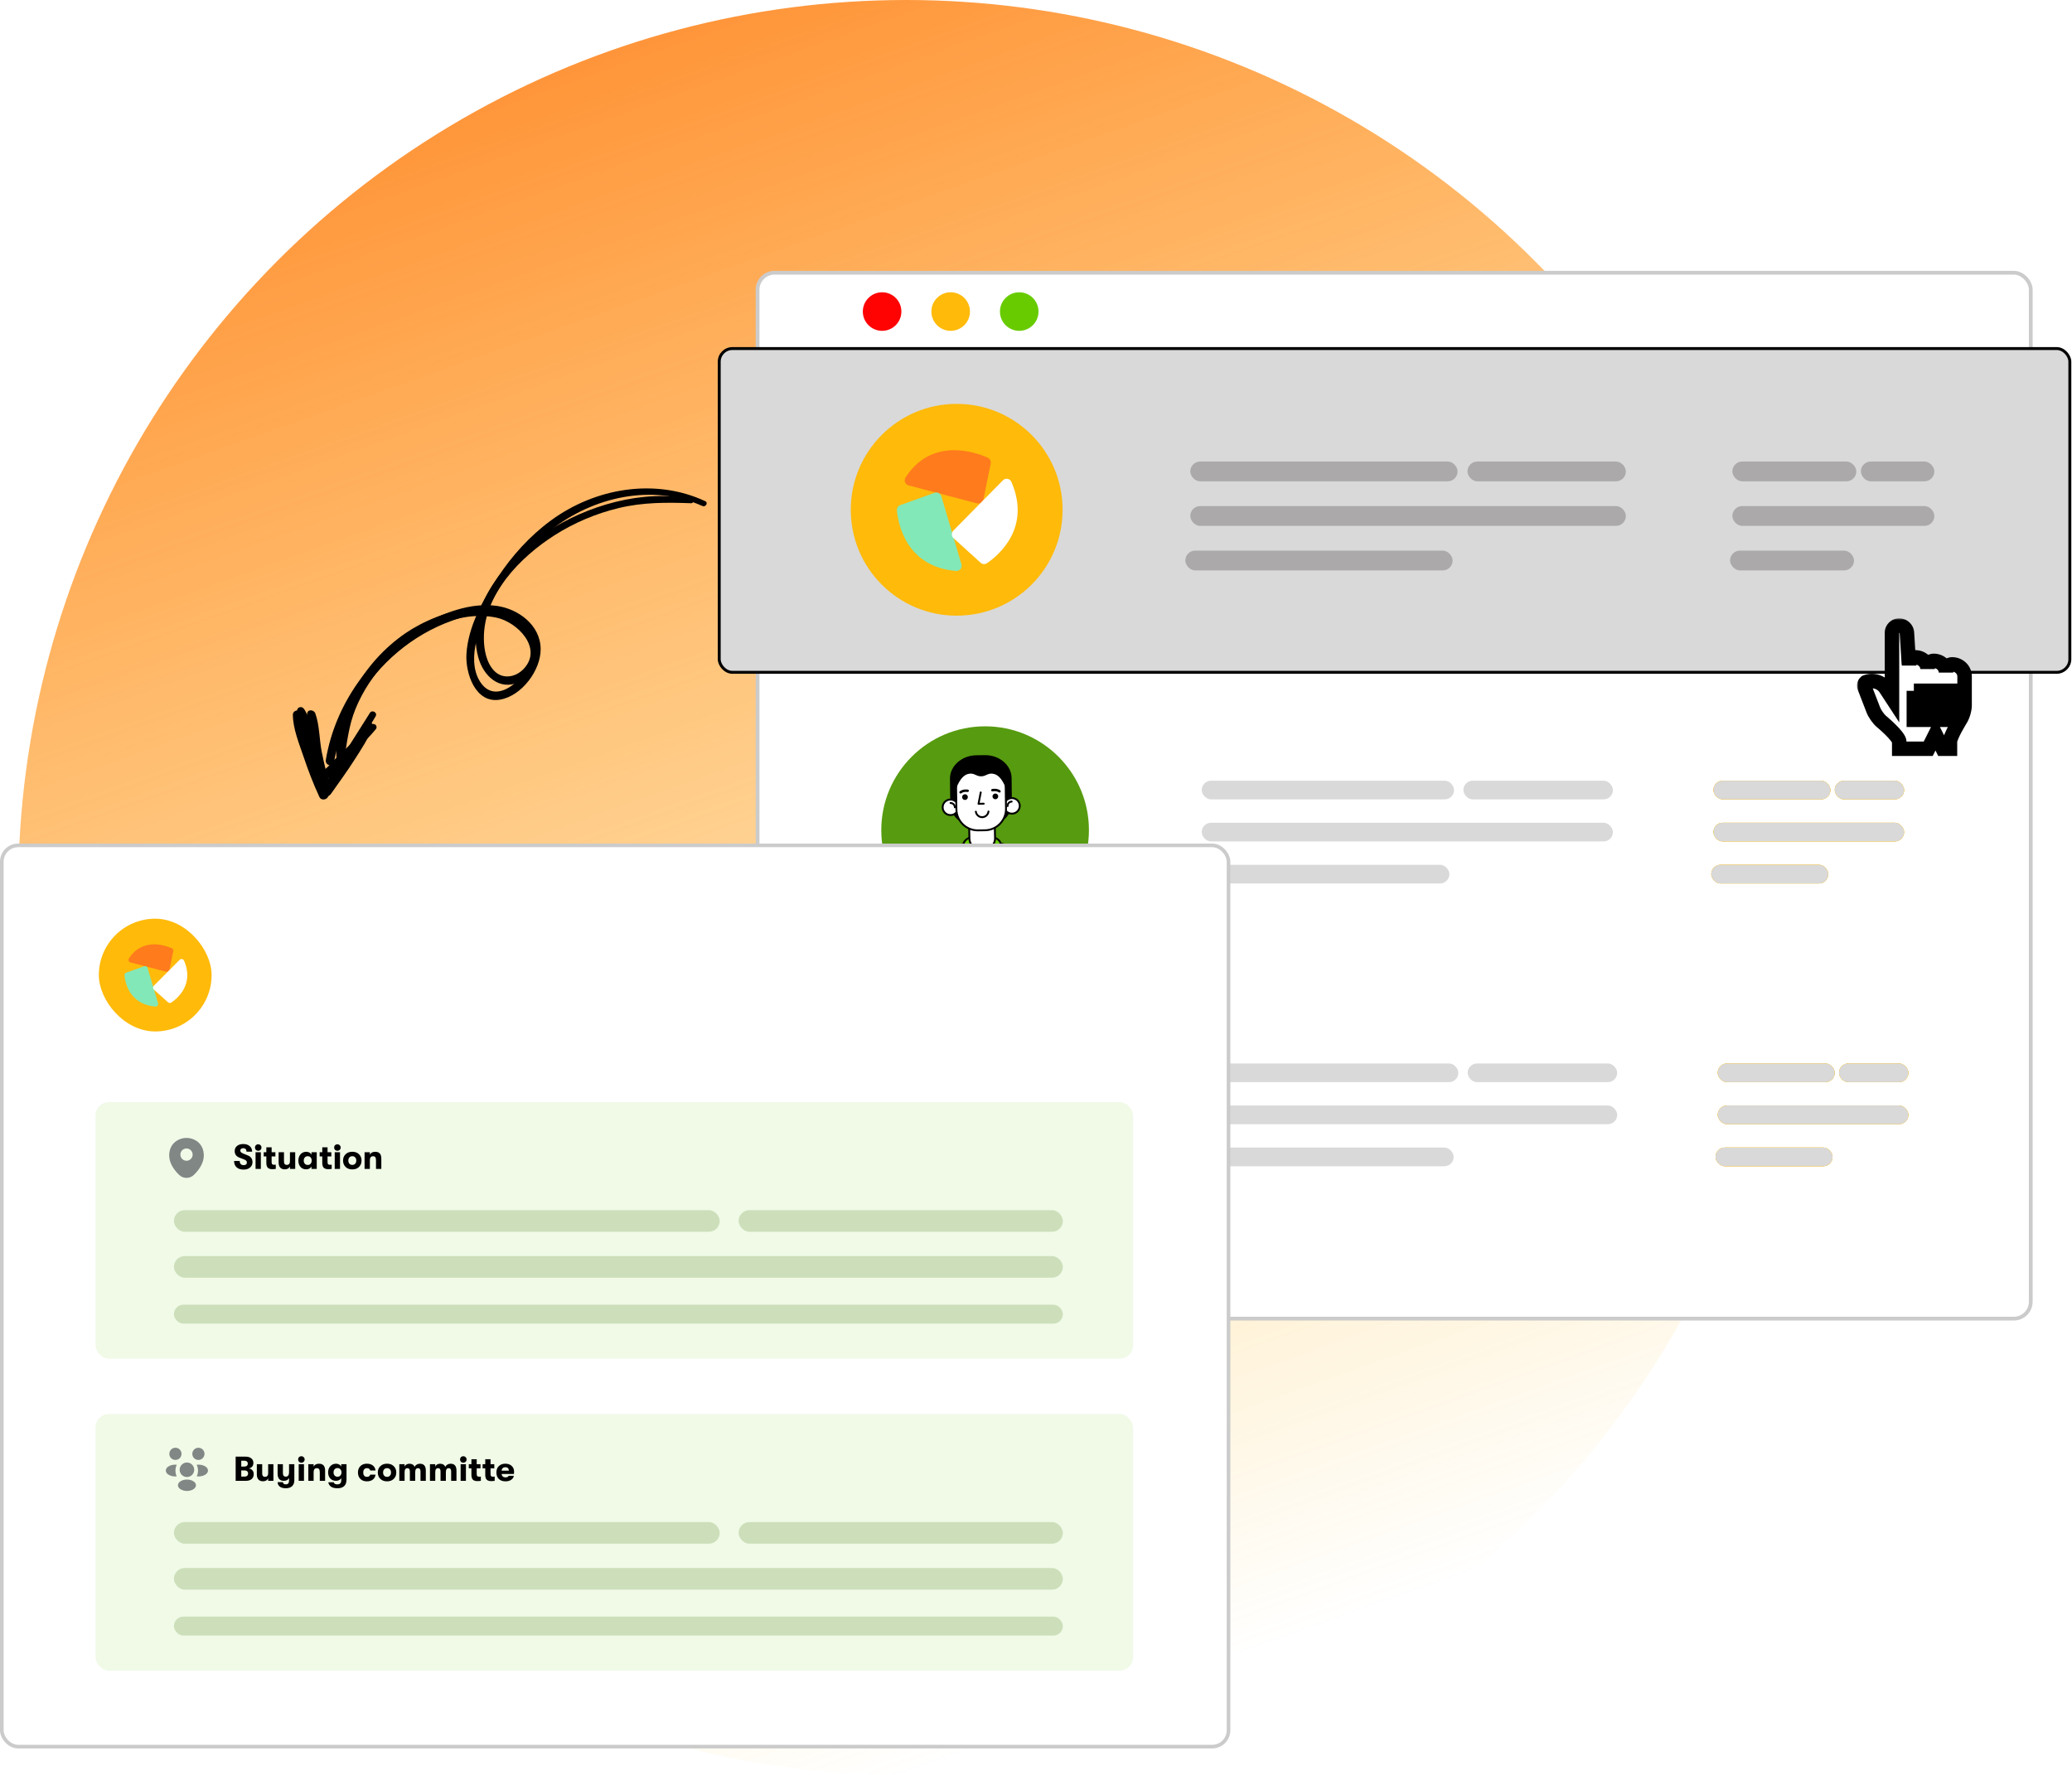 <svg width="566" height="485" viewBox="0 0 566 485" fill="none" xmlns="http://www.w3.org/2000/svg">
<circle cx="247.5" cy="242.5" r="242.5" fill="url(#paint0_linear_3307_3660)"/>
<rect x="206.945" y="74.514" width="347.791" height="285.752" rx="4.63" fill="white" stroke="#CBCBCB" stroke-width="1.029"/>
<circle cx="268.035" cy="149.651" r="27.312" fill="#FFBA0A"/>
<mask id="mask0_3307_3660" style="mask-type:alpha" maskUnits="userSpaceOnUse" x="240" y="121" width="56" height="57">
<circle cx="267.993" cy="149.608" r="27.617" fill="#D6620E"/>
</mask>
<g mask="url(#mask0_3307_3660)">
<path d="M293.671 178.315C290.876 163.763 280.489 152.957 268.103 152.957C255.717 152.957 245.331 163.763 242.539 178.315H293.674H293.671Z" fill="#FFBA0A"/>
<path d="M272.02 162.044C271.751 161.655 271.427 161.319 271.039 161.047C270.603 160.742 270.097 160.603 269.616 160.39C269.082 160.155 268.777 159.81 268.626 159.245C268.487 158.733 268.45 158.196 268.317 157.684C267.728 155.403 265.102 154.586 263.084 155.471C262.001 155.946 261.232 156.783 260.575 157.739C260.248 158.214 259.918 158.72 259.43 159.048C259.011 159.325 258.523 159.464 258.045 159.606C257.205 159.853 256.329 160.128 255.755 160.803C255.527 161.047 255.339 161.334 255.2 161.655C254.771 162.642 254.817 163.729 255.215 164.722C255.447 165.296 255.774 165.805 256.187 166.265C256.542 166.654 256.962 167.009 257.224 167.468C257.798 168.471 256.736 169.53 256.73 170.563C256.724 171.745 257.724 172.671 258.764 173.047C259.881 173.451 260.961 173.171 261.967 172.624C262.448 172.362 262.939 172.038 263.491 171.946C264.093 171.844 264.593 172.177 265.096 172.458C266.114 173.029 267.286 173.223 268.41 172.844C269.486 172.479 270.329 171.659 270.758 170.61C270.983 170.054 271.054 169.48 271.032 168.885C271.023 168.561 270.995 168.224 271.128 167.919C271.245 167.653 271.44 167.434 271.625 167.218C272.279 166.459 272.702 165.663 272.751 164.645C272.794 163.741 272.532 162.79 272.017 162.041L272.02 162.044Z" fill="#FFEC26"/>
<path d="M279.441 156.197C279.277 156.441 279.12 156.687 278.978 156.944C278.086 158.56 277.559 160.557 278.13 162.371C278.623 163.929 279.882 165.201 281.53 165.451C281.968 165.519 282.453 165.525 282.863 165.716C283.23 165.886 283.434 166.225 283.6 166.574C283.931 167.268 284.14 168.009 284.736 168.539C286.084 169.746 288.01 169.542 289.559 168.888C289.837 168.771 290.111 168.641 290.383 168.509C287.741 163.207 283.946 158.918 279.438 156.197H279.441Z" fill="#FFEC26"/>
<path d="M287.938 178.315C287.895 178.213 287.855 178.108 287.824 178C287.519 176.988 287.914 175.914 287.787 174.88C287.553 172.97 286.161 171.323 284.183 171.144C283.285 171.063 282.409 171.338 281.711 171.906C281.06 172.436 280.594 173.226 279.851 173.634C278.913 174.146 277.759 173.594 276.777 173.523C275.907 173.461 275.031 173.692 274.272 174.112C272.695 174.982 271.757 176.581 271.532 178.312H287.938V178.315Z" fill="#FFEC26"/>
<path d="M255.008 178.315C255.199 178.093 255.372 177.855 255.502 177.581C255.918 176.695 255.89 175.658 255.539 174.757C255.181 173.844 254.527 173.122 253.727 172.563C253.32 172.279 252.879 172.051 252.422 171.854C251.944 171.65 251.435 171.52 250.96 171.304C249.778 170.767 249.935 169.512 250.065 168.422C250.21 167.216 250.105 166.114 249.29 165.161C248.994 164.815 248.648 164.55 248.272 164.355C245.547 168.299 243.545 173.06 242.536 178.315H255.005H255.008Z" fill="#FFEC26"/>
<path d="M293.671 178.315C290.876 163.763 280.489 152.957 268.103 152.957C255.717 152.957 245.331 163.763 242.539 178.315H293.674H293.671Z" stroke="black" stroke-width="0.505" stroke-linecap="round" stroke-linejoin="round"/>
<path d="M251.654 169.406V178.314H284.554V169.406" stroke="black" stroke-width="0.505" stroke-linecap="round" stroke-linejoin="round"/>
<path d="M258.853 156.619C261.488 158.495 264.675 159.593 268.106 159.593C271.538 159.593 274.722 158.495 277.36 156.619" stroke="black" stroke-width="0.505" stroke-linecap="round" stroke-linejoin="round"/>
<path d="M243.045 176.877C243.419 176.923 243.792 176.871 244.134 176.71C244.316 176.624 244.468 176.497 244.634 176.389C244.724 176.331 244.807 176.337 244.742 176.284C244.807 176.334 244.85 176.466 244.897 176.531C245.338 177.167 246.22 177.346 246.908 177.022C247.291 176.84 247.532 176.51 247.677 176.121C247.828 175.717 247.856 175.291 248.133 174.945C248.451 174.553 248.723 174.208 248.775 173.686C248.818 173.223 248.677 172.754 248.396 172.387C248.133 172.048 247.769 171.804 247.362 171.674C247.066 171.579 246.452 171.662 246.26 171.384C246.146 171.221 246.125 170.986 246.06 170.801C245.98 170.579 245.878 170.363 245.708 170.193C245.557 170.045 245.375 169.946 245.18 169.885C244.208 172.06 243.422 174.387 242.857 176.834C242.922 176.849 242.987 176.865 243.051 176.874L243.045 176.877Z" fill="black"/>
<path d="M267.206 163.226C267.018 163.115 266.811 163.022 266.601 162.954C266.373 162.88 266.089 162.865 265.891 162.72C265.561 162.476 265.441 162.007 265.12 161.739C264.33 161.075 263.124 161.501 262.417 162.078C262.031 162.393 261.723 162.825 261.596 163.306C261.525 163.578 261.522 163.849 261.55 164.127C261.565 164.3 261.575 164.426 261.547 164.547C260.939 164.932 260.584 165.654 260.658 166.389C260.757 167.351 261.497 168.117 262.365 168.472C262.834 168.663 263.377 168.737 263.861 168.543C263.984 168.493 264.194 168.308 264.312 168.308C264.472 168.308 264.7 168.567 264.836 168.651C265.746 169.221 266.817 168.576 267.042 167.598C267.07 167.475 267.089 167.345 267.098 167.219C267.104 167.142 267.079 167.003 267.12 166.935C267.197 166.79 267.474 166.731 267.61 166.639C267.977 166.392 268.233 165.994 268.329 165.562C268.539 164.605 268.03 163.71 267.212 163.223L267.206 163.226Z" fill="black"/>
<path d="M286.102 178.314C285.896 177.697 285.424 177.188 284.748 176.978C284.529 176.91 284.288 176.88 284.057 176.898C283.918 176.907 283.788 176.941 283.652 176.966C283.514 176.991 283.544 177.015 283.467 176.929C283.353 176.793 283.344 176.472 283.282 176.299C283.202 176.074 283.088 175.867 282.915 175.698C282.063 174.871 280.826 175.398 280.116 176.114C279.78 176.454 279.422 177.083 278.876 177.028C278.345 176.975 277.879 176.852 277.339 176.938C276.815 177.025 276.315 177.268 275.994 177.706C275.858 177.892 275.769 178.098 275.71 178.314H286.102Z" fill="black"/>
<path d="M283.607 161.852C283.881 161.96 284.106 162.056 284.137 162.377C284.184 162.858 284.085 163.293 284.353 163.734C284.557 164.071 284.903 164.336 285.279 164.447C285.467 164.503 285.665 164.521 285.859 164.5C286.084 164.478 286.214 164.389 286.405 164.537C286.705 164.768 286.936 165.018 287.328 165.095C287.67 165.163 288.025 165.095 288.349 164.959C286.735 162.509 284.85 160.356 282.749 158.575C282.335 159.106 282.085 159.797 282.159 160.454C282.255 161.3 282.906 161.581 283.607 161.852Z" fill="black"/>
<path d="M271.501 153.234L271.412 149.451C271.375 147.822 270.023 146.532 268.394 146.572L267.743 146.588C266.114 146.625 264.824 147.976 264.864 149.605L264.947 153.197C262.828 153.518 260.785 154.16 258.85 155.076C261.485 156.952 264.673 158.051 268.104 158.051C271.535 158.051 274.72 156.952 277.358 155.076C275.497 154.194 273.535 153.567 271.501 153.234Z" fill="white" stroke="black" stroke-width="0.505" stroke-linecap="round" stroke-linejoin="round"/>
<path d="M278.234 140.593C278.145 140.241 277.91 139.969 277.614 139.812C277.969 139.513 278.145 139.031 278.021 138.553C277.957 138.3 277.818 138.09 277.636 137.93C278.12 137.661 278.382 137.096 278.237 136.538C278.145 136.18 277.904 135.905 277.599 135.751C277.966 135.455 278.148 134.961 278.021 134.477C277.92 134.085 277.639 133.789 277.29 133.647C277.423 133.388 277.466 133.082 277.389 132.78C277.256 132.264 276.815 131.913 276.315 131.86C276.337 131.829 276.361 131.801 276.383 131.768C276.725 131.175 276.522 130.416 275.929 130.074C275.593 129.879 275.204 129.867 274.868 129.993C274.899 129.537 274.68 129.077 274.254 128.833C273.85 128.602 273.374 128.623 273.001 128.845C272.939 128.5 272.736 128.182 272.406 127.991C271.893 127.694 271.258 127.809 270.875 128.225C270.77 128.018 270.607 127.839 270.391 127.713C269.829 127.389 269.119 127.559 268.755 128.083C268.619 127.883 268.422 127.722 268.178 127.63C267.58 127.398 266.916 127.67 266.632 128.228C266.5 127.963 266.274 127.744 265.975 127.63C265.336 127.383 264.617 127.704 264.37 128.342C264.358 128.373 264.355 128.407 264.346 128.438C264.127 128.247 263.846 128.126 263.531 128.126C262.846 128.126 262.291 128.682 262.291 129.367C262.291 129.385 262.297 129.404 262.297 129.422C262.186 129.388 262.069 129.367 261.948 129.367C261.263 129.367 260.708 129.922 260.708 130.607C260.023 130.607 259.467 131.163 259.467 131.848C259.467 132.017 259.501 132.178 259.563 132.326C258.961 132.412 258.498 132.925 258.498 133.548C258.498 133.928 258.671 134.264 258.943 134.492C258.52 134.69 258.227 135.115 258.227 135.612C258.227 135.949 258.363 136.251 258.579 136.473C258.116 136.652 257.786 137.1 257.786 137.627C257.786 138.155 258.125 138.612 258.597 138.787C258.372 139.013 258.23 139.324 258.23 139.667C258.23 140.09 258.443 140.463 258.767 140.685C258.443 140.91 258.23 141.281 258.23 141.703C258.23 142.234 258.563 142.682 259.032 142.861C258.909 143.052 258.838 143.28 258.838 143.524C258.838 144.209 259.393 144.764 260.078 144.764C260.137 144.764 260.192 144.755 260.248 144.746C260.143 144.928 260.078 145.138 260.078 145.363C260.078 146.048 260.634 146.603 261.319 146.603C261.47 146.603 261.615 146.573 261.751 146.523C261.741 146.585 261.732 146.647 261.732 146.711C261.732 147.396 262.288 147.952 262.973 147.952C263.402 147.952 263.778 147.736 264.003 147.403C264.707 147.631 265.457 147.761 266.24 147.761H269.835C270.971 147.761 272.038 147.492 272.995 147.023C273.294 147.372 273.772 147.545 274.248 147.421C274.843 147.267 275.223 146.702 275.167 146.107C275.405 146.199 275.67 146.227 275.936 146.156C276.599 145.983 276.997 145.307 276.824 144.644C276.778 144.468 276.695 144.311 276.587 144.178C276.679 144.178 276.775 144.166 276.87 144.141C277.534 143.968 277.932 143.293 277.759 142.629C277.704 142.41 277.586 142.225 277.438 142.074C278.052 141.87 278.413 141.225 278.25 140.589L278.234 140.593Z" fill="white" stroke="black" stroke-width="0.505" stroke-linecap="round" stroke-linejoin="round"/>
<path d="M257.857 143.792C257.841 144.94 258.77 145.881 259.924 145.893C261.081 145.909 262.028 144.989 262.044 143.841C262.059 142.693 261.131 141.752 259.976 141.74C258.819 141.725 257.872 142.644 257.857 143.792Z" fill="white" stroke="black" stroke-width="0.505" stroke-miterlimit="10"/>
<path d="M261.106 143.829C261.115 143.193 260.603 142.674 259.961 142.665" stroke="black" stroke-width="0.337" stroke-linecap="round" stroke-linejoin="round"/>
<path d="M278.429 143.415C278.484 144.559 277.592 145.535 276.438 145.59C275.284 145.646 274.303 144.763 274.248 143.618C274.192 142.474 275.084 141.498 276.238 141.443C277.392 141.387 278.373 142.27 278.429 143.415Z" fill="white" stroke="black" stroke-width="0.505" stroke-miterlimit="10"/>
<path d="M275.18 143.573C275.149 142.94 275.643 142.4 276.281 142.369" stroke="black" stroke-width="0.337" stroke-linecap="round" stroke-linejoin="round"/>
<path d="M267.118 132.483L268.966 132.468C272.107 132.442 274.676 134.97 274.702 138.111L274.753 144.251C274.778 147.392 272.251 149.962 269.109 149.988L267.261 150.003C264.12 150.029 261.551 147.501 261.525 144.36L261.474 138.22C261.449 135.078 263.976 132.509 267.118 132.483Z" fill="white" stroke="black" stroke-width="0.505" stroke-miterlimit="10"/>
<path d="M270.073 144.986C269.975 145.828 269.271 146.486 268.401 146.492C267.53 146.498 266.817 145.853 266.703 145.014" stroke="black" stroke-width="0.337" stroke-linecap="round" stroke-linejoin="round"/>
<path d="M264.59 141.131C264.581 141.554 264.229 141.891 263.806 141.878C263.383 141.869 263.047 141.517 263.059 141.094C263.069 140.672 263.421 140.335 263.843 140.347C264.266 140.357 264.603 140.709 264.59 141.131Z" fill="black"/>
<path d="M272.699 140.983C272.69 141.406 272.338 141.743 271.915 141.73C271.492 141.721 271.156 141.369 271.168 140.946C271.178 140.524 271.529 140.187 271.952 140.2C272.375 140.209 272.711 140.561 272.699 140.983Z" fill="black"/>
<path d="M271.134 139.311C271.134 139.311 272.214 139.049 273.045 139.632" stroke="black" stroke-width="0.674" stroke-linecap="round" stroke-linejoin="round"/>
<path d="M264.55 139.432C264.55 139.432 263.46 139.21 262.652 139.824" stroke="black" stroke-width="0.674" stroke-linecap="round" stroke-linejoin="round"/>
<path d="M268.817 142.894L267.425 142.919L268.036 139.885" stroke="black" stroke-width="0.505" stroke-linecap="round" stroke-linejoin="round"/>
<path d="M275.627 137.466C275.692 137.318 275.732 137.154 275.732 136.981C275.732 136.577 275.528 136.219 275.22 136.003C275.22 135.627 275.201 135.238 275.164 134.889C275.041 133.717 273.498 133.032 272.248 132.313C270.999 131.594 268.687 131.517 266.185 131.668C263.686 131.819 261.109 134.448 261.109 134.448L260.72 136.657C260.254 136.818 259.921 137.256 259.921 137.778C259.921 138.108 260.057 138.404 260.273 138.62C259.933 138.83 259.705 139.2 259.705 139.629C259.705 140.286 260.239 140.817 260.893 140.817C261.547 140.817 262.081 140.283 262.081 139.629C262.081 139.299 261.945 138.999 261.729 138.787C262.069 138.577 262.297 138.206 262.297 137.778C262.297 137.633 262.266 137.497 262.22 137.367C262.353 137.42 262.498 137.45 262.649 137.45C263.288 137.45 263.806 136.944 263.834 136.309C264.04 136.478 264.3 136.586 264.59 136.586C265.194 136.586 265.688 136.133 265.762 135.55C265.978 135.834 266.318 136.019 266.703 136.019C267.166 136.019 267.564 135.75 267.759 135.365C267.956 135.75 268.351 136.019 268.814 136.019C269.221 136.019 269.579 135.815 269.795 135.5C269.968 135.945 270.397 136.259 270.9 136.259C271.137 136.259 271.357 136.188 271.542 136.068C271.668 136.59 272.134 136.978 272.696 136.978C272.946 136.978 273.177 136.901 273.371 136.769C273.359 136.836 273.35 136.907 273.35 136.978C273.35 137.586 273.81 138.083 274.402 138.154C274.337 138.302 274.297 138.466 274.297 138.638C274.297 139.296 274.831 139.826 275.485 139.826C276.139 139.826 276.673 139.293 276.673 138.638C276.673 138.027 276.213 137.534 275.621 137.463L275.627 137.466ZM261.501 136.661C261.501 136.661 261.523 136.648 261.532 136.642C261.535 136.651 261.538 136.664 261.541 136.673C261.529 136.667 261.516 136.667 261.504 136.661H261.501Z" fill="white"/>
<path d="M260.89 140.821C261.547 140.821 262.078 140.287 262.078 139.633C262.078 139.303 261.942 139.004 261.726 138.791C262.066 138.581 262.294 138.211 262.294 137.782C262.294 137.637 262.263 137.501 262.217 137.371C262.35 137.424 262.495 137.455 262.646 137.455C263.285 137.455 263.803 136.949 263.831 136.313C264.038 136.483 264.297 136.591 264.587 136.591C265.192 136.591 265.685 136.137 265.759 135.554C265.975 135.838 266.315 136.023 266.7 136.023C267.163 136.023 267.561 135.754 267.756 135.369C267.953 135.754 268.348 136.023 268.811 136.023C269.218 136.023 269.576 135.819 269.792 135.504C269.965 135.949 270.394 136.263 270.897 136.263C271.135 136.263 271.354 136.193 271.539 136.072C271.665 136.594 272.131 136.982 272.693 136.982C272.943 136.982 273.174 136.905 273.369 136.773C273.356 136.841 273.347 136.911 273.347 136.982C273.347 137.59 273.807 138.087 274.399 138.158C274.334 138.306 274.294 138.47 274.294 138.643C274.294 139.3 274.828 139.831 275.482 139.831" stroke="black" stroke-width="0.505" stroke-linecap="round" stroke-linejoin="round"/>
<path d="M275.223 134.693C275.504 134.916 275.664 135.258 275.649 135.616C275.646 135.715 275.8 135.715 275.803 135.616C275.822 135.224 275.642 134.829 275.334 134.585C275.3 134.561 275.257 134.554 275.226 134.585C275.198 134.613 275.192 134.669 275.226 134.693H275.223Z" fill="black"/>
<path d="M271.532 129.57C271.819 129.613 272.087 129.767 272.26 130.002C272.285 130.036 272.328 130.051 272.365 130.03C272.399 130.011 272.418 129.959 272.393 129.925C272.195 129.659 271.902 129.471 271.572 129.422C271.532 129.416 271.489 129.431 271.476 129.474C271.467 129.511 271.489 129.564 271.529 129.57H271.532Z" fill="black"/>
<path d="M272.387 133.075C272.844 133.106 273.254 133.492 273.31 133.949C273.316 133.989 273.341 134.026 273.387 134.026C273.424 134.026 273.47 133.989 273.464 133.949C273.399 133.406 272.936 132.958 272.387 132.921C272.288 132.915 272.288 133.069 272.387 133.075Z" fill="black"/>
<path d="M262.608 134.03C262.586 133.743 262.707 133.437 262.917 133.24C263.127 133.042 263.463 132.897 263.756 132.947C263.852 132.962 263.895 132.814 263.796 132.798C263.451 132.743 263.074 132.888 262.818 133.119C262.562 133.351 262.426 133.7 262.454 134.03C262.463 134.129 262.617 134.129 262.608 134.03Z" fill="black"/>
<path d="M264.756 130.037C264.759 129.892 264.846 129.753 264.963 129.672C265.105 129.574 265.278 129.543 265.451 129.549C265.55 129.552 265.55 129.398 265.451 129.395C265.247 129.388 265.034 129.429 264.867 129.552C264.713 129.666 264.605 129.842 264.602 130.037C264.602 130.135 264.753 130.135 264.756 130.037Z" fill="black"/>
<path d="M267.709 131.439C267.826 131.263 268.03 131.14 268.243 131.124C268.456 131.109 268.681 131.198 268.832 131.365C268.9 131.439 269.008 131.328 268.94 131.257C268.761 131.06 268.49 130.948 268.221 130.973C267.953 130.998 267.721 131.143 267.573 131.362C267.517 131.445 267.65 131.522 267.706 131.439H267.709Z" fill="black"/>
<path d="M259.779 137.616C259.64 137.255 259.72 136.832 259.985 136.551C260.053 136.48 259.945 136.369 259.877 136.443C259.575 136.761 259.473 137.245 259.631 137.656C259.664 137.748 259.816 137.708 259.779 137.616Z" fill="black"/>
</g>
<circle cx="268.469" cy="304.595" r="28.093" fill="white"/>
<circle cx="268.352" cy="304.479" r="27.312" fill="#FFB9B9"/>
<mask id="mask1_3307_3660" style="mask-type:alpha" maskUnits="userSpaceOnUse" x="240" y="276" width="56" height="57">
<circle cx="268.31" cy="304.437" r="27.617" fill="#D6620E"/>
</mask>
<g mask="url(#mask1_3307_3660)">
<g clip-path="url(#clip0_3307_3660)">
<path d="M270.627 285.261C270.627 285.261 263.888 283.506 260.492 286.18C257.095 288.858 257.844 294.702 259.36 297.56C259.36 297.56 255.553 309.853 255.692 314.979C255.831 320.104 270.624 319.053 270.624 319.053C270.624 319.053 279.581 318.879 280.771 318.337C281.962 317.795 278.881 300.538 277.13 297.56C277.13 297.56 278.943 293.561 278.423 289.667C277.901 285.774 273.462 283.874 270.627 285.258V285.261Z" fill="black"/>
<path d="M277.317 298.712C277.317 298.712 282.178 306.182 281.455 315.927" stroke="black" stroke-width="0.772" stroke-miterlimit="10"/>
<path d="M295.27 336.078C292.348 320.865 281.49 309.569 268.543 309.569C255.595 309.569 244.738 320.869 241.818 336.078H295.273H295.27Z" fill="#FF7B1C"/>
<path d="M265.072 308.233H271.968C271.885 308.22 271.797 308.204 271.714 308.191C271.785 307.943 271.82 307.682 271.814 307.407L271.752 304.737C271.72 303.292 270.52 302.146 269.075 302.182L267.462 302.221C266.017 302.253 264.872 303.453 264.908 304.898L264.969 307.569C264.975 307.801 265.011 308.02 265.072 308.233Z" fill="white" stroke="black" stroke-width="0.772" stroke-linecap="round" stroke-linejoin="round"/>
<path d="M257.808 299.078C257.799 300.226 258.734 301.165 259.892 301.175C261.05 301.184 261.995 300.259 262.005 299.11C262.014 297.962 261.079 297.023 259.921 297.014C258.763 297.004 257.818 297.93 257.808 299.078Z" fill="white" stroke="black" stroke-width="0.772" stroke-miterlimit="10"/>
<path d="M261.066 299.102C261.07 298.466 260.557 297.947 259.915 297.943" stroke="black" stroke-width="0.514" stroke-linecap="round" stroke-linejoin="round"/>
<path d="M278.42 298.599C278.481 299.747 277.594 300.728 276.436 300.789C275.278 300.85 274.291 299.973 274.23 298.825C274.169 297.676 275.056 296.696 276.214 296.634C277.372 296.573 278.359 297.45 278.42 298.599Z" fill="white" stroke="black" stroke-width="0.772" stroke-miterlimit="10"/>
<path d="M275.166 298.774C275.13 298.138 275.624 297.596 276.263 297.561" stroke="black" stroke-width="0.514" stroke-linecap="round" stroke-linejoin="round"/>
<path d="M267.029 287.703L268.88 287.678C272.028 287.636 274.617 290.157 274.658 293.305L274.74 299.456C274.782 302.604 272.261 305.192 269.113 305.234L267.262 305.258C264.114 305.3 261.526 302.779 261.484 299.631L261.402 293.481C261.361 290.333 263.881 287.744 267.029 287.703Z" fill="white" stroke="black" stroke-width="0.772" stroke-miterlimit="10"/>
<path d="M270.057 300.215C269.963 301.057 269.26 301.722 268.389 301.735C267.518 301.748 266.798 301.103 266.682 300.261L270.057 300.215Z" stroke="black" stroke-width="0.514" stroke-linecap="round" stroke-linejoin="round"/>
<path d="M264.544 296.38C264.537 296.803 264.186 297.142 263.763 297.135C263.34 297.129 263.001 296.777 263.008 296.355C263.014 295.932 263.366 295.593 263.789 295.6C264.211 295.606 264.55 295.958 264.544 296.384V296.38Z" fill="black"/>
<path d="M272.666 296.189C272.659 296.612 272.308 296.95 271.885 296.944C271.462 296.938 271.124 296.586 271.13 296.163C271.136 295.741 271.488 295.402 271.911 295.408C272.333 295.415 272.672 295.766 272.666 296.189Z" fill="black"/>
<path d="M271.091 294.522C271.091 294.522 272.172 294.254 273.008 294.835" stroke="black" stroke-width="0.772" stroke-linecap="round" stroke-linejoin="round"/>
<path d="M264.492 294.677C264.492 294.677 263.398 294.46 262.592 295.08" stroke="black" stroke-width="0.772" stroke-linecap="round" stroke-linejoin="round"/>
<path d="M268.785 298.129L267.395 298.158L267.988 295.116" stroke="black" stroke-width="0.514" stroke-linecap="round" stroke-linejoin="round"/>
<path d="M259.579 295.705C259.579 295.705 269.021 295.534 270.588 289.976C270.588 289.976 272.02 293.705 275.23 295.341C275.23 295.341 276.11 291.967 274.798 289.567C273.488 287.17 272.046 286.441 268.317 286.609C264.588 286.773 258.076 288.983 259.576 295.705H259.579Z" fill="black"/>
<path d="M264.905 295.409C264.905 295.409 269.888 294.874 270.588 289.977" stroke="black" stroke-width="0.772" stroke-linecap="round" stroke-linejoin="round"/>
<path d="M251.818 329.561C249.383 328.506 246.676 328.355 244.057 328.48C243.989 328.645 243.925 328.806 243.86 328.971C246.247 328.832 248.708 328.929 250.973 329.742C253.373 330.603 255.269 332.348 256.856 334.293C257.327 334.87 257.779 335.467 258.214 336.074H258.801C258.405 335.512 257.995 334.964 257.572 334.422C256.018 332.432 254.169 330.577 251.818 329.558V329.561Z" fill="#FFB9B9"/>
<path d="M268.12 310.13C268.214 311.778 268.504 313.455 269.294 314.92C269.952 316.136 270.981 317.204 272.259 317.758C273.672 318.371 275.226 318.233 276.626 317.662C278.623 316.849 280.258 315.4 281.774 313.852C281.639 313.759 281.497 313.665 281.358 313.575C280.545 314.388 279.707 315.165 278.781 315.855C277.487 316.82 275.952 317.662 274.301 317.687C272.797 317.713 271.456 316.955 270.494 315.833C269.043 314.136 268.598 311.839 268.54 309.572C268.391 309.572 268.246 309.581 268.098 309.585C268.104 309.769 268.104 309.949 268.114 310.133L268.12 310.13Z" fill="#FFB9B9"/>
<path d="M278.465 331.345C280.162 330.568 282.172 330.145 283.913 331.023C284.113 331.123 284.313 331.245 284.507 331.384C284.423 331.481 284.336 331.574 284.259 331.674C283.742 332.342 283.407 333.223 283.859 334.013C284.226 334.655 285.055 335.032 285.697 334.529C286.246 334.097 286.275 333.264 286.078 332.648C285.913 332.129 285.607 331.687 285.22 331.326C285.687 330.848 286.204 330.41 286.723 329.997C288.078 328.926 289.6 328.049 291.203 327.397C291.59 327.239 291.981 327.1 292.377 326.971C292.31 326.823 292.242 326.675 292.171 326.526C291.881 326.623 291.59 326.726 291.307 326.839C289.536 327.529 287.874 328.474 286.384 329.655C285.855 330.074 285.32 330.526 284.842 331.019C284.007 330.413 282.923 330.09 281.955 330.055C279.81 329.971 277.765 331.052 275.998 332.155C274.375 333.168 272.869 334.371 271.517 335.726C271.398 335.845 271.285 335.968 271.169 336.09H271.798C273.73 334.126 275.982 332.497 278.469 331.358L278.465 331.345ZM284.878 331.687C285.207 331.994 285.475 332.355 285.61 332.774C285.797 333.352 285.639 334.655 284.717 334.203C283.662 333.687 284.252 332.403 284.804 331.768C284.826 331.742 284.855 331.716 284.878 331.687Z" fill="#FFB9B9"/>
<path d="M248.373 320.697C249.641 321.523 251.012 322.184 252.479 322.578C254.876 323.22 257.431 323.033 259.637 321.862C259.818 321.765 259.995 321.658 260.169 321.552C261.276 325.787 265.814 328.732 270.159 328.471C272.923 328.303 275.407 326.919 277.581 325.294C279.942 323.526 282.074 321.478 284.442 319.717C285.168 319.178 285.91 318.665 286.671 318.188C286.558 318.065 286.445 317.943 286.332 317.82C284.545 318.962 282.874 320.284 281.255 321.646C279.22 323.355 277.239 325.178 274.907 326.481C272.685 327.719 270.169 328.345 267.649 327.79C265.353 327.284 263.217 325.932 261.856 324.004C261.292 323.204 260.847 322.258 260.601 321.268C261.211 320.829 261.763 320.31 262.217 319.713C262.872 318.855 263.701 317.446 263.295 316.336C263.117 315.852 262.656 315.439 262.121 315.449C261.537 315.456 261.137 315.975 260.837 316.414C260.15 317.423 259.876 318.668 259.921 319.875C259.937 320.278 259.985 320.671 260.059 321.059C258.414 322.146 256.369 322.616 254.415 322.442C252.35 322.258 250.399 321.439 248.663 320.317C248.567 320.446 248.47 320.575 248.373 320.704V320.697ZM260.927 317.204C261.159 316.739 261.679 315.739 262.324 315.959C263.14 316.233 262.908 317.301 262.685 317.894C262.292 318.939 261.585 319.849 260.73 320.559C260.653 320.623 260.569 320.684 260.489 320.749C260.279 319.546 260.379 318.31 260.927 317.207V317.204Z" fill="#FFB9B9"/>
<path d="M272.894 307.108H264.101C263.365 307.108 262.769 307.705 262.769 308.441V310.647C262.769 311.383 263.365 311.979 264.101 311.979H272.894C273.63 311.979 274.226 311.383 274.226 310.647V308.441C274.226 307.705 273.63 307.108 272.894 307.108Z" fill="white" stroke="black" stroke-width="0.514" stroke-linecap="round" stroke-linejoin="round"/>
<path d="M251.347 326.769V336.078H285.739V326.769" stroke="black" stroke-width="0.772" stroke-linecap="round" stroke-linejoin="round"/>
</g>
</g>
<circle cx="269.098" cy="226.798" r="28.361" fill="#579B10"/>
<mask id="mask2_3307_3660" style="mask-type:alpha" maskUnits="userSpaceOnUse" x="240" y="198" width="58" height="58">
<circle cx="269.054" cy="226.756" r="28.678" fill="#D6620E"/>
</mask>
<g mask="url(#mask2_3307_3660)">
<g clip-path="url(#clip1_3307_3660)">
<path d="M295.784 257.038C292.798 241.492 281.702 229.948 268.471 229.948C255.239 229.948 244.144 241.495 241.161 257.038H295.788H295.784Z" fill="white"/>
<path d="M252.526 236.218H284.418C283.993 235.845 283.561 235.486 283.119 235.143H253.825C253.383 235.486 252.951 235.845 252.526 236.218Z" fill="#68CB00"/>
<path d="M249.078 239.758H287.863C287.56 239.392 287.25 239.033 286.933 238.683H250.008C249.691 239.033 249.381 239.392 249.078 239.758Z" fill="#68CB00"/>
<path d="M257.995 232.499H278.95C278.152 232.094 277.335 231.738 276.501 231.425H260.441C259.607 231.738 258.789 232.094 257.992 232.499H257.995Z" fill="#68CB00"/>
<path d="M242.9 250.712C242.772 251.068 242.647 251.424 242.528 251.787H294.415C294.297 251.424 294.172 251.068 294.043 250.712H242.9Z" fill="#68CB00"/>
<path d="M244.674 246.558C244.496 246.911 244.325 247.27 244.157 247.633H292.784C292.616 247.27 292.445 246.914 292.267 246.558H244.674Z" fill="#68CB00"/>
<path d="M246.945 242.623C246.711 242.975 246.484 243.335 246.26 243.697H290.681C290.457 243.335 290.23 242.975 289.996 242.623H246.945Z" fill="#68CB00"/>
<path d="M295.299 254.861H241.642C241.553 255.217 241.47 255.573 241.391 255.936H295.553C295.474 255.577 295.388 255.217 295.303 254.861H295.299Z" fill="#68CB00"/>
<path d="M250.898 247.524V257.038H286.044V247.524" stroke="black" stroke-width="0.772" stroke-linecap="round" stroke-linejoin="round"/>
<path d="M295.784 257.038C292.798 241.492 281.702 229.948 268.471 229.948C255.239 229.948 244.144 241.495 241.161 257.038H295.788H295.784Z" stroke="black" stroke-width="0.514" stroke-linecap="round" stroke-linejoin="round"/>
<path d="M268.292 233.265C271.094 233.265 273.365 232.123 273.365 230.713C273.365 229.304 271.094 228.162 268.292 228.162C265.491 228.162 263.219 229.304 263.219 230.713C263.219 232.123 265.491 233.265 268.292 233.265Z" fill="#68CB00" stroke="black" stroke-width="0.514" stroke-miterlimit="10"/>
<path d="M276.418 219.368C276.458 222.848 273.234 225.743 269.248 225.802L266.895 225.835C262.91 225.894 259.617 223.092 259.577 219.611L259.498 212.785C259.458 209.304 262.682 206.41 266.667 206.35L269.018 206.317C273.003 206.258 276.296 209.06 276.336 212.541L276.415 219.368H276.418Z" fill="black"/>
<path d="M269.015 223.72L267.364 223.759C265.888 223.793 264.719 225.018 264.754 226.494L264.818 229.226C264.852 230.702 266.077 231.87 267.553 231.836L269.204 231.797C270.68 231.763 271.849 230.538 271.814 229.062L271.75 226.33C271.716 224.854 270.491 223.686 269.015 223.72Z" fill="white" stroke="black" stroke-width="0.514" stroke-miterlimit="10"/>
<path d="M257.5 220.548C257.49 221.721 258.446 222.68 259.63 222.69C260.813 222.7 261.779 221.754 261.789 220.581C261.798 219.407 260.843 218.448 259.659 218.438C258.476 218.428 257.51 219.374 257.5 220.548Z" fill="white" stroke="black" stroke-width="0.514" stroke-miterlimit="10"/>
<path d="M260.83 220.57C260.833 219.921 260.309 219.39 259.653 219.387" stroke="black" stroke-width="0.514" stroke-linecap="round" stroke-linejoin="round"/>
<path d="M278.563 220.055C278.626 221.229 277.719 222.231 276.536 222.294C275.353 222.356 274.344 221.46 274.281 220.286C274.219 219.113 275.125 218.111 276.309 218.048C277.492 217.985 278.501 218.882 278.563 220.055Z" fill="white" stroke="black" stroke-width="0.514" stroke-miterlimit="10"/>
<path d="M275.238 220.234C275.201 219.585 275.706 219.031 276.359 218.995" stroke="black" stroke-width="0.514" stroke-linecap="round" stroke-linejoin="round"/>
<path d="M266.924 208.923L268.816 208.898C272.032 208.855 274.678 211.431 274.72 214.648L274.804 220.934C274.846 224.151 272.27 226.796 269.054 226.838L267.162 226.864C263.945 226.906 261.3 224.33 261.257 221.113L261.173 214.828C261.131 211.611 263.707 208.966 266.924 208.923Z" fill="white" stroke="black" stroke-width="0.514" stroke-miterlimit="10"/>
<path d="M270.017 221.708C269.921 222.568 269.203 223.247 268.313 223.26C267.422 223.274 266.687 222.614 266.568 221.754" stroke="black" stroke-width="0.514" stroke-linecap="round" stroke-linejoin="round"/>
<path d="M264.383 217.789C264.377 218.221 264.017 218.567 263.585 218.561C263.153 218.554 262.807 218.195 262.817 217.763C262.824 217.331 263.183 216.985 263.615 216.991C264.047 216.998 264.393 217.357 264.386 217.792L264.383 217.789Z" fill="black"/>
<path d="M272.683 217.594C272.677 218.026 272.317 218.372 271.885 218.365C271.453 218.359 271.107 217.999 271.114 217.568C271.12 217.136 271.48 216.789 271.912 216.796C272.344 216.803 272.69 217.162 272.683 217.594Z" fill="black"/>
<path d="M273.037 216.54C272.971 216.54 272.905 216.52 272.849 216.48C272.133 215.982 271.164 216.207 271.154 216.21C270.976 216.253 270.798 216.144 270.755 215.969C270.712 215.791 270.821 215.613 270.996 215.57C271.048 215.557 272.258 215.27 273.221 215.94C273.37 216.042 273.409 216.25 273.304 216.398C273.241 216.49 273.135 216.54 273.033 216.54H273.037Z" fill="black"/>
<path d="M262.389 216.791C262.29 216.791 262.191 216.748 262.128 216.662C262.016 216.517 262.046 216.309 262.191 216.2C263.124 215.485 264.347 215.719 264.397 215.729C264.575 215.765 264.69 215.937 264.657 216.118C264.621 216.296 264.449 216.411 264.271 216.378C264.271 216.378 263.286 216.197 262.593 216.728C262.534 216.774 262.465 216.797 262.392 216.797L262.389 216.791Z" fill="black"/>
<path d="M268.718 219.576L267.297 219.606L267.904 216.497" stroke="black" stroke-width="0.514" stroke-linecap="round" stroke-linejoin="round"/>
<path d="M275.152 209.969C275.076 209.923 271.866 208.12 268.487 208.117C264.798 208.117 260.915 209.92 260.829 209.969C260.566 210.131 259.518 213.447 261.182 215.497C261.182 215.497 262.237 212.062 264.38 211.472C266.1 210.998 266.502 212.102 267.989 212.102C269.476 212.102 269.878 211.001 271.599 211.472C273.744 212.062 274.796 215.497 274.796 215.497C276.461 213.447 275.412 210.131 275.149 209.969H275.152Z" fill="black"/>
</g>
</g>
<rect x="328.272" y="137.209" width="68.924" height="5.105" rx="2.553" fill="#C8C8C8"/>
<rect x="328.272" y="148.697" width="112.32" height="5.105" rx="2.553" fill="#C8C8C8"/>
<rect x="399.749" y="137.209" width="40.844" height="5.105" rx="2.553" fill="#C8C8C8"/>
<rect x="326.996" y="160.184" width="68.924" height="5.105" rx="2.553" fill="#C8C8C8"/>
<rect x="468.051" y="137.209" width="31.96" height="5.105" rx="2.553" fill="#C8C8C8"/>
<rect x="468.051" y="148.697" width="52.082" height="5.105" rx="2.553" fill="#C8C8C8"/>
<rect x="501.195" y="137.209" width="18.939" height="5.105" rx="2.553" fill="#C8C8C8"/>
<rect x="467.46" y="160.184" width="31.96" height="5.105" rx="2.553" fill="#C8C8C8"/>
<rect x="328.272" y="213.293" width="68.924" height="5.105" rx="2.553" fill="#D9D9D9"/>
<rect x="328.272" y="224.782" width="112.32" height="5.105" rx="2.553" fill="#D9D9D9"/>
<rect x="399.749" y="213.293" width="40.844" height="5.105" rx="2.553" fill="#D9D9D9"/>
<rect x="326.996" y="236.268" width="68.924" height="5.105" rx="2.553" fill="#D9D9D9"/>
<rect x="468.051" y="213.293" width="31.96" height="5.105" rx="2.553" fill="#FFB800"/>
<rect x="468.051" y="213.293" width="31.96" height="5.105" rx="2.553" fill="#FFB800"/>
<rect x="468.051" y="213.293" width="31.96" height="5.105" rx="2.553" fill="#D9D9D9"/>
<rect x="468.051" y="224.783" width="52.082" height="5.105" rx="2.553" fill="#FFB800"/>
<rect x="468.051" y="224.783" width="52.082" height="5.105" rx="2.553" fill="#FFB800"/>
<rect x="468.051" y="224.783" width="52.082" height="5.105" rx="2.553" fill="#D9D9D9"/>
<rect x="501.195" y="213.293" width="18.939" height="5.105" rx="2.553" fill="#FFB800"/>
<rect x="501.195" y="213.293" width="18.939" height="5.105" rx="2.553" fill="#FFB800"/>
<rect x="501.195" y="213.293" width="18.939" height="5.105" rx="2.553" fill="#D9D9D9"/>
<rect x="467.46" y="236.27" width="31.96" height="5.105" rx="2.553" fill="#FFB800"/>
<rect x="467.46" y="236.27" width="31.96" height="5.105" rx="2.553" fill="#FFB800"/>
<rect x="467.46" y="236.27" width="31.96" height="5.105" rx="2.553" fill="#D9D9D9"/>
<rect x="469.223" y="290.55" width="31.96" height="5.105" rx="2.553" fill="#FFB800"/>
<rect x="469.223" y="290.55" width="31.96" height="5.105" rx="2.553" fill="#FFB800"/>
<rect x="469.223" y="290.55" width="31.96" height="5.105" rx="2.553" fill="#D9D9D9"/>
<rect x="469.222" y="302.038" width="52.082" height="5.105" rx="2.553" fill="#FFB800"/>
<rect x="469.222" y="302.038" width="52.082" height="5.105" rx="2.553" fill="#FFB800"/>
<rect x="469.222" y="302.038" width="52.082" height="5.105" rx="2.553" fill="#D9D9D9"/>
<rect x="502.366" y="290.55" width="18.939" height="5.105" rx="2.553" fill="#FFB800"/>
<rect x="502.366" y="290.55" width="18.939" height="5.105" rx="2.553" fill="#FFB800"/>
<rect x="502.366" y="290.55" width="18.939" height="5.105" rx="2.553" fill="#D9D9D9"/>
<rect x="468.63" y="313.523" width="31.96" height="5.105" rx="2.553" fill="#FFB800"/>
<rect x="468.63" y="313.523" width="31.96" height="5.105" rx="2.553" fill="#FFB800"/>
<rect x="468.63" y="313.523" width="31.96" height="5.105" rx="2.553" fill="#D9D9D9"/>
<rect x="329.442" y="290.55" width="68.924" height="5.105" rx="2.553" fill="#D9D9D9"/>
<rect x="329.442" y="302.038" width="112.32" height="5.105" rx="2.553" fill="#D9D9D9"/>
<rect x="400.918" y="290.55" width="40.844" height="5.105" rx="2.553" fill="#D9D9D9"/>
<rect x="328.166" y="313.523" width="68.924" height="5.105" rx="2.553" fill="#D9D9D9"/>
<circle cx="240.962" cy="85.12" r="5.267" fill="#FF0303"/>
<circle cx="259.69" cy="85.12" r="5.267" fill="#FFBA0A"/>
<circle cx="278.419" cy="85.12" r="5.267" fill="#68CB00"/>
<path d="M221.648 97.41H539.449" stroke="#CBCBCB" stroke-width="1.029"/>
<circle cx="268.036" cy="149.65" r="27.312" fill="#FFBA0A"/>
<mask id="mask3_3307_3660" style="mask-type:alpha" maskUnits="userSpaceOnUse" x="240" y="121" width="56" height="57">
<circle cx="267.993" cy="149.608" r="27.617" fill="#D6620E"/>
</mask>
<g mask="url(#mask3_3307_3660)">
<path d="M293.672 178.314C290.877 163.762 280.49 152.956 268.104 152.956C255.718 152.956 245.332 163.762 242.54 178.314H293.675H293.672Z" fill="#FFBA0A"/>
<path d="M272.02 162.043C271.752 161.654 271.428 161.318 271.039 161.047C270.604 160.741 270.098 160.602 269.617 160.389C269.083 160.155 268.777 159.809 268.626 159.245C268.487 158.732 268.45 158.195 268.317 157.683C267.728 155.403 265.102 154.585 263.084 155.471C262.001 155.946 261.233 156.782 260.576 157.739C260.248 158.214 259.918 158.72 259.431 159.047C259.011 159.325 258.524 159.464 258.045 159.606C257.206 159.852 256.33 160.127 255.756 160.803C255.527 161.047 255.339 161.334 255.2 161.654C254.771 162.642 254.818 163.728 255.216 164.722C255.447 165.296 255.774 165.805 256.188 166.264C256.543 166.653 256.962 167.008 257.224 167.468C257.798 168.471 256.737 169.529 256.731 170.563C256.725 171.745 257.724 172.67 258.764 173.047C259.881 173.451 260.961 173.17 261.967 172.624C262.449 172.362 262.939 172.038 263.491 171.945C264.093 171.843 264.593 172.177 265.096 172.457C266.114 173.028 267.287 173.223 268.41 172.843C269.487 172.479 270.329 171.658 270.758 170.609C270.983 170.054 271.054 169.48 271.033 168.884C271.024 168.56 270.996 168.224 271.128 167.918C271.246 167.653 271.44 167.434 271.625 167.218C272.279 166.459 272.702 165.663 272.752 164.644C272.795 163.74 272.532 162.79 272.017 162.04L272.02 162.043Z" fill="#FFEC26"/>
<path d="M279.441 156.196C279.278 156.44 279.12 156.687 278.979 156.943C278.087 158.56 277.559 160.556 278.13 162.371C278.624 163.929 279.883 165.2 281.53 165.45C281.969 165.518 282.453 165.524 282.863 165.716C283.231 165.885 283.434 166.225 283.601 166.573C283.931 167.268 284.141 168.008 284.736 168.539C286.085 169.745 288.01 169.542 289.559 168.888C289.837 168.77 290.112 168.641 290.383 168.508C287.742 163.207 283.946 158.918 279.438 156.196H279.441Z" fill="#FFEC26"/>
<path d="M287.939 178.314C287.896 178.212 287.855 178.107 287.825 177.999C287.519 176.987 287.914 175.914 287.788 174.88C287.553 172.97 286.161 171.322 284.183 171.143C283.286 171.063 282.409 171.337 281.712 171.905C281.061 172.436 280.595 173.226 279.851 173.633C278.913 174.145 277.759 173.593 276.778 173.522C275.908 173.46 275.031 173.692 274.272 174.112C272.696 174.982 271.757 176.58 271.532 178.311H287.939V178.314Z" fill="#FFEC26"/>
<path d="M255.008 178.315C255.2 178.093 255.373 177.855 255.502 177.581C255.919 176.695 255.891 175.658 255.539 174.757C255.181 173.844 254.527 173.122 253.728 172.563C253.321 172.279 252.879 172.051 252.423 171.854C251.944 171.65 251.435 171.52 250.96 171.304C249.778 170.767 249.936 169.512 250.065 168.422C250.21 167.216 250.105 166.114 249.291 165.161C248.994 164.815 248.649 164.55 248.272 164.355C245.548 168.299 243.545 173.06 242.536 178.315H255.005H255.008Z" fill="#FFEC26"/>
<path d="M293.672 178.314C290.877 163.762 280.49 152.956 268.104 152.956C255.718 152.956 245.332 163.762 242.54 178.314H293.675H293.672Z" stroke="black" stroke-width="0.505" stroke-linecap="round" stroke-linejoin="round"/>
<path d="M251.655 169.405V178.314H284.554V169.405" stroke="black" stroke-width="0.505" stroke-linecap="round" stroke-linejoin="round"/>
<path d="M258.853 156.618C261.488 158.494 264.676 159.593 268.107 159.593C271.538 159.593 274.723 158.494 277.361 156.618" stroke="black" stroke-width="0.505" stroke-linecap="round" stroke-linejoin="round"/>
<path d="M243.046 176.876C243.419 176.922 243.792 176.87 244.135 176.709C244.317 176.623 244.468 176.496 244.635 176.388C244.724 176.33 244.808 176.336 244.743 176.283C244.808 176.333 244.851 176.466 244.897 176.53C245.338 177.166 246.221 177.345 246.909 177.021C247.292 176.839 247.532 176.509 247.677 176.12C247.828 175.716 247.856 175.29 248.134 174.944C248.452 174.552 248.723 174.207 248.776 173.685C248.819 173.222 248.677 172.753 248.396 172.386C248.134 172.047 247.77 171.803 247.362 171.673C247.066 171.578 246.452 171.661 246.261 171.383C246.147 171.22 246.125 170.985 246.06 170.8C245.98 170.578 245.878 170.362 245.709 170.192C245.557 170.044 245.375 169.946 245.181 169.884C244.209 172.059 243.422 174.386 242.857 176.833C242.922 176.848 242.987 176.864 243.052 176.873L243.046 176.876Z" fill="black"/>
<path d="M267.206 163.225C267.018 163.114 266.811 163.021 266.602 162.953C266.373 162.879 266.089 162.864 265.892 162.719C265.562 162.475 265.441 162.006 265.121 161.738C264.331 161.074 263.124 161.5 262.417 162.077C262.032 162.392 261.723 162.824 261.597 163.305C261.526 163.577 261.523 163.848 261.55 164.126C261.566 164.299 261.575 164.425 261.547 164.546C260.939 164.931 260.585 165.653 260.659 166.388C260.757 167.35 261.498 168.116 262.365 168.471C262.834 168.662 263.377 168.736 263.862 168.542C263.985 168.492 264.195 168.307 264.312 168.307C264.473 168.307 264.701 168.566 264.837 168.65C265.747 169.22 266.818 168.575 267.043 167.597C267.071 167.474 267.089 167.344 267.098 167.218C267.105 167.141 267.08 167.002 267.12 166.934C267.197 166.789 267.475 166.73 267.611 166.638C267.978 166.391 268.234 165.993 268.33 165.561C268.539 164.604 268.03 163.709 267.213 163.222L267.206 163.225Z" fill="black"/>
<path d="M286.103 178.314C285.896 177.697 285.424 177.188 284.748 176.978C284.529 176.91 284.289 176.879 284.057 176.898C283.918 176.907 283.789 176.941 283.653 176.965C283.514 176.99 283.545 177.015 283.468 176.928C283.354 176.793 283.344 176.472 283.283 176.299C283.202 176.074 283.088 175.867 282.915 175.697C282.064 174.87 280.826 175.398 280.117 176.114C279.78 176.453 279.423 177.083 278.876 177.027C278.346 176.975 277.88 176.851 277.34 176.938C276.815 177.024 276.315 177.268 275.994 177.706C275.859 177.891 275.769 178.098 275.71 178.314H286.103Z" fill="black"/>
<path d="M283.607 161.852C283.882 161.96 284.107 162.055 284.138 162.376C284.184 162.858 284.085 163.293 284.354 163.734C284.557 164.07 284.903 164.336 285.28 164.447C285.468 164.502 285.665 164.521 285.86 164.499C286.085 164.478 286.214 164.388 286.406 164.536C286.705 164.768 286.937 165.018 287.328 165.095C287.671 165.163 288.026 165.095 288.35 164.959C286.736 162.509 284.851 160.355 282.749 158.575C282.336 159.105 282.086 159.797 282.16 160.454C282.256 161.299 282.907 161.58 283.607 161.852Z" fill="black"/>
<path d="M271.502 153.233L271.412 149.45C271.375 147.821 270.024 146.531 268.395 146.571L267.743 146.587C266.114 146.624 264.824 147.975 264.865 149.604L264.948 153.196C262.828 153.517 260.785 154.159 258.851 155.075C261.486 156.951 264.673 158.05 268.105 158.05C271.536 158.05 274.72 156.951 277.358 155.075C275.498 154.193 273.535 153.566 271.502 153.233Z" fill="white" stroke="black" stroke-width="0.505" stroke-linecap="round" stroke-linejoin="round"/>
<path d="M278.235 140.592C278.145 140.24 277.911 139.969 277.615 139.811C277.969 139.512 278.145 139.031 278.022 138.552C277.957 138.299 277.818 138.09 277.636 137.929C278.121 137.661 278.383 137.096 278.238 136.537C278.145 136.18 277.905 135.905 277.599 135.751C277.966 135.454 278.148 134.961 278.022 134.476C277.92 134.084 277.639 133.788 277.291 133.646C277.423 133.387 277.467 133.082 277.389 132.779C277.257 132.264 276.815 131.912 276.316 131.86C276.337 131.829 276.362 131.801 276.383 131.767C276.726 131.175 276.522 130.416 275.93 130.073C275.594 129.879 275.205 129.866 274.868 129.993C274.899 129.536 274.68 129.076 274.254 128.833C273.85 128.601 273.375 128.623 273.002 128.845C272.94 128.499 272.736 128.182 272.406 127.99C271.894 127.694 271.258 127.808 270.876 128.225C270.771 128.018 270.607 127.839 270.391 127.712C269.829 127.388 269.12 127.558 268.756 128.083C268.62 127.882 268.422 127.722 268.179 127.629C267.58 127.398 266.917 127.669 266.633 128.228C266.5 127.962 266.275 127.743 265.975 127.629C265.337 127.382 264.618 127.703 264.371 128.342C264.359 128.373 264.356 128.407 264.346 128.438C264.127 128.246 263.846 128.126 263.532 128.126C262.847 128.126 262.291 128.681 262.291 129.366C262.291 129.385 262.297 129.403 262.297 129.422C262.186 129.388 262.069 129.366 261.949 129.366C261.264 129.366 260.708 129.922 260.708 130.607C260.023 130.607 259.468 131.162 259.468 131.847C259.468 132.017 259.502 132.177 259.563 132.326C258.962 132.412 258.499 132.924 258.499 133.547C258.499 133.927 258.672 134.263 258.943 134.492C258.521 134.689 258.227 135.115 258.227 135.612C258.227 135.948 258.363 136.251 258.579 136.473C258.116 136.652 257.786 137.099 257.786 137.627C257.786 138.154 258.126 138.611 258.598 138.787C258.372 139.012 258.23 139.324 258.23 139.666C258.23 140.089 258.443 140.462 258.767 140.685C258.443 140.91 258.23 141.28 258.23 141.703C258.23 142.234 258.564 142.681 259.033 142.86C258.909 143.051 258.838 143.28 258.838 143.523C258.838 144.208 259.394 144.764 260.079 144.764C260.137 144.764 260.193 144.755 260.248 144.745C260.144 144.927 260.079 145.137 260.079 145.362C260.079 146.048 260.634 146.603 261.319 146.603C261.47 146.603 261.615 146.572 261.751 146.523C261.742 146.584 261.733 146.646 261.733 146.711C261.733 147.396 262.288 147.951 262.973 147.951C263.402 147.951 263.778 147.735 264.004 147.402C264.707 147.63 265.457 147.76 266.241 147.76H269.836C270.971 147.76 272.039 147.492 272.995 147.023C273.295 147.371 273.773 147.544 274.248 147.421C274.844 147.266 275.223 146.702 275.168 146.106C275.405 146.199 275.671 146.226 275.936 146.156C276.599 145.983 276.997 145.307 276.825 144.644C276.778 144.468 276.695 144.31 276.587 144.178C276.68 144.178 276.775 144.165 276.871 144.141C277.534 143.968 277.932 143.292 277.76 142.629C277.704 142.41 277.587 142.224 277.439 142.073C278.053 141.87 278.414 141.225 278.25 140.589L278.235 140.592Z" fill="white" stroke="black" stroke-width="0.505" stroke-linecap="round" stroke-linejoin="round"/>
<path d="M257.857 143.792C257.842 144.94 258.77 145.881 259.925 145.893C261.082 145.909 262.029 144.989 262.044 143.841C262.06 142.693 261.131 141.752 259.977 141.74C258.82 141.725 257.873 142.644 257.857 143.792Z" fill="white" stroke="black" stroke-width="0.505" stroke-miterlimit="10"/>
<path d="M261.106 143.828C261.116 143.192 260.603 142.674 259.961 142.665" stroke="black" stroke-width="0.337" stroke-linecap="round" stroke-linejoin="round"/>
<path d="M278.429 143.414C278.485 144.559 277.593 145.534 276.439 145.59C275.285 145.645 274.304 144.763 274.248 143.618C274.193 142.473 275.084 141.498 276.238 141.442C277.392 141.387 278.374 142.269 278.429 143.414Z" fill="white" stroke="black" stroke-width="0.505" stroke-miterlimit="10"/>
<path d="M275.18 143.572C275.149 142.939 275.643 142.399 276.282 142.368" stroke="black" stroke-width="0.337" stroke-linecap="round" stroke-linejoin="round"/>
<path d="M267.118 132.483L268.966 132.467C272.107 132.442 274.677 134.969 274.703 138.111L274.753 144.251C274.779 147.392 272.251 149.962 269.11 149.987L267.262 150.002C264.121 150.028 261.551 147.5 261.525 144.359L261.475 138.219C261.449 135.078 263.977 132.508 267.118 132.483Z" fill="white" stroke="black" stroke-width="0.505" stroke-miterlimit="10"/>
<path d="M270.074 144.985C269.975 145.828 269.271 146.485 268.401 146.491C267.531 146.498 266.818 145.853 266.704 145.013" stroke="black" stroke-width="0.337" stroke-linecap="round" stroke-linejoin="round"/>
<path d="M264.591 141.131C264.581 141.554 264.23 141.891 263.807 141.878C263.384 141.869 263.048 141.517 263.06 141.094C263.069 140.672 263.421 140.335 263.844 140.347C264.267 140.357 264.603 140.709 264.591 141.131Z" fill="black"/>
<path d="M272.7 140.983C272.69 141.406 272.339 141.743 271.916 141.73C271.493 141.721 271.156 141.369 271.169 140.946C271.178 140.524 271.53 140.187 271.953 140.2C272.376 140.209 272.712 140.561 272.7 140.983Z" fill="black"/>
<path d="M271.135 139.311C271.135 139.311 272.215 139.048 273.045 139.632" stroke="black" stroke-width="0.674" stroke-linecap="round" stroke-linejoin="round"/>
<path d="M264.55 139.431C264.55 139.431 263.461 139.209 262.652 139.823" stroke="black" stroke-width="0.674" stroke-linecap="round" stroke-linejoin="round"/>
<path d="M268.818 142.894L267.426 142.919L268.037 139.885" stroke="black" stroke-width="0.505" stroke-linecap="round" stroke-linejoin="round"/>
<path d="M275.628 137.466C275.692 137.318 275.733 137.154 275.733 136.981C275.733 136.577 275.529 136.219 275.22 136.003C275.22 135.627 275.202 135.238 275.165 134.889C275.041 133.717 273.498 133.032 272.249 132.313C270.999 131.594 268.688 131.517 266.185 131.668C263.686 131.819 261.11 134.448 261.11 134.448L260.721 136.657C260.255 136.818 259.922 137.256 259.922 137.778C259.922 138.108 260.057 138.404 260.273 138.62C259.934 138.83 259.706 139.2 259.706 139.629C259.706 140.286 260.239 140.817 260.894 140.817C261.548 140.817 262.082 140.283 262.082 139.629C262.082 139.299 261.946 138.999 261.73 138.787C262.069 138.577 262.298 138.206 262.298 137.778C262.298 137.633 262.267 137.497 262.22 137.367C262.353 137.42 262.498 137.45 262.649 137.45C263.288 137.45 263.806 136.944 263.834 136.309C264.041 136.478 264.3 136.586 264.59 136.586C265.195 136.586 265.689 136.133 265.763 135.55C265.979 135.834 266.318 136.019 266.704 136.019C267.167 136.019 267.565 135.75 267.759 135.365C267.957 135.75 268.352 136.019 268.814 136.019C269.222 136.019 269.58 135.815 269.796 135.5C269.968 135.945 270.397 136.259 270.9 136.259C271.138 136.259 271.357 136.188 271.542 136.068C271.669 136.59 272.135 136.978 272.696 136.978C272.946 136.978 273.178 136.901 273.372 136.769C273.36 136.836 273.35 136.907 273.35 136.978C273.35 137.586 273.81 138.083 274.403 138.154C274.338 138.302 274.298 138.466 274.298 138.638C274.298 139.296 274.832 139.826 275.486 139.826C276.14 139.826 276.674 139.293 276.674 138.638C276.674 138.027 276.214 137.534 275.621 137.463L275.628 137.466ZM261.501 136.661C261.501 136.661 261.523 136.648 261.532 136.642C261.535 136.651 261.538 136.664 261.542 136.673C261.529 136.667 261.517 136.667 261.505 136.661H261.501Z" fill="white"/>
<path d="M260.891 140.821C261.548 140.821 262.079 140.287 262.079 139.633C262.079 139.302 261.943 139.003 261.727 138.79C262.066 138.58 262.295 138.21 262.295 137.781C262.295 137.636 262.264 137.5 262.217 137.371C262.35 137.423 262.495 137.454 262.646 137.454C263.285 137.454 263.803 136.948 263.831 136.312C264.038 136.482 264.297 136.59 264.587 136.59C265.192 136.59 265.686 136.136 265.76 135.553C265.976 135.837 266.315 136.022 266.701 136.022C267.164 136.022 267.562 135.754 267.756 135.368C267.954 135.754 268.349 136.022 268.812 136.022C269.219 136.022 269.577 135.819 269.793 135.504C269.966 135.948 270.394 136.263 270.897 136.263C271.135 136.263 271.354 136.192 271.539 136.072C271.666 136.593 272.132 136.982 272.693 136.982C272.943 136.982 273.175 136.905 273.369 136.772C273.357 136.84 273.347 136.911 273.347 136.982C273.347 137.59 273.807 138.087 274.4 138.158C274.335 138.306 274.295 138.469 274.295 138.642C274.295 139.299 274.829 139.83 275.483 139.83" stroke="black" stroke-width="0.505" stroke-linecap="round" stroke-linejoin="round"/>
<path d="M275.223 134.692C275.504 134.914 275.665 135.257 275.649 135.615C275.646 135.713 275.8 135.713 275.803 135.615C275.822 135.223 275.643 134.828 275.334 134.584C275.3 134.559 275.257 134.553 275.226 134.584C275.199 134.612 275.192 134.667 275.226 134.692H275.223Z" fill="black"/>
<path d="M271.532 129.569C271.819 129.613 272.088 129.767 272.261 130.001C272.285 130.035 272.329 130.051 272.366 130.029C272.4 130.011 272.418 129.958 272.393 129.924C272.196 129.659 271.903 129.471 271.572 129.421C271.532 129.415 271.489 129.43 271.477 129.474C271.467 129.511 271.489 129.563 271.529 129.569H271.532Z" fill="black"/>
<path d="M272.388 133.075C272.844 133.106 273.255 133.492 273.31 133.948C273.317 133.988 273.341 134.025 273.388 134.025C273.425 134.025 273.471 133.988 273.465 133.948C273.4 133.405 272.937 132.958 272.388 132.921C272.289 132.914 272.289 133.069 272.388 133.075Z" fill="black"/>
<path d="M262.609 134.029C262.587 133.742 262.707 133.437 262.917 133.239C263.127 133.042 263.463 132.897 263.757 132.946C263.852 132.962 263.896 132.813 263.797 132.798C263.451 132.742 263.075 132.887 262.818 133.119C262.562 133.35 262.426 133.699 262.454 134.029C262.464 134.128 262.618 134.128 262.609 134.029Z" fill="black"/>
<path d="M264.757 130.036C264.76 129.891 264.846 129.752 264.964 129.671C265.106 129.573 265.278 129.542 265.451 129.548C265.55 129.551 265.55 129.397 265.451 129.394C265.248 129.388 265.035 129.428 264.868 129.551C264.714 129.665 264.606 129.841 264.603 130.036C264.603 130.134 264.754 130.134 264.757 130.036Z" fill="black"/>
<path d="M267.709 131.439C267.826 131.263 268.03 131.14 268.243 131.124C268.456 131.109 268.681 131.198 268.833 131.365C268.9 131.439 269.009 131.328 268.941 131.257C268.762 131.06 268.49 130.948 268.222 130.973C267.953 130.998 267.722 131.143 267.573 131.362C267.518 131.445 267.651 131.522 267.706 131.439H267.709Z" fill="black"/>
<path d="M259.779 137.614C259.64 137.253 259.721 136.83 259.986 136.549C260.054 136.478 259.946 136.367 259.878 136.441C259.575 136.759 259.474 137.243 259.631 137.654C259.665 137.746 259.816 137.706 259.779 137.614Z" fill="black"/>
</g>
<rect x="328.272" y="137.209" width="68.924" height="5.105" rx="2.553" fill="#ABA9A9"/>
<rect x="328.272" y="148.697" width="112.32" height="5.105" rx="2.553" fill="#ABA9A9"/>
<rect x="399.749" y="137.209" width="40.844" height="5.105" rx="2.553" fill="#ABA9A9"/>
<rect x="326.996" y="160.184" width="68.924" height="5.105" rx="2.553" fill="#ABA9A9"/>
<rect x="468.052" y="137.209" width="31.96" height="5.105" rx="2.553" fill="#ABA9A9"/>
<rect x="468.052" y="148.696" width="52.082" height="5.105" rx="2.553" fill="#ABA9A9"/>
<rect x="501.195" y="137.209" width="18.939" height="5.105" rx="2.553" fill="#ABA9A9"/>
<rect x="467.46" y="160.184" width="31.96" height="5.105" rx="2.553" fill="#ABA9A9"/>
<rect x="196.47" y="95.231" width="368.941" height="88.45" rx="3.586" fill="#D9D9D9" stroke="black" stroke-width="0.797"/>
<circle cx="261.333" cy="139.274" r="28.933" fill="#FFBA0A"/>
<mask id="mask4_3307_3660" style="mask-type:alpha" maskUnits="userSpaceOnUse" x="232" y="110" width="59" height="59">
<circle cx="261.256" cy="139.256" r="29.256" fill="#D6620E"/>
</mask>
<g mask="url(#mask4_3307_3660)">
</g>
<g clip-path="url(#clip2_3307_3660)">
<path d="M248.201 132.617L266.882 137.521C267.671 137.728 268.47 137.226 268.634 136.422L270.632 126.647C270.767 125.984 270.427 125.313 269.812 125.039C266.253 123.471 254.481 119.403 247.36 130.452C246.832 131.269 247.266 132.372 248.201 132.617Z" fill="#FF7B1C"/>
<path d="M262.631 154.15L257.144 135.583C256.911 134.797 256.073 134.365 255.305 134.639L245.949 137.991C245.334 138.212 244.945 138.822 245.007 139.479C245.362 143.185 247.555 154.838 261.161 155.996C262.155 156.081 262.92 155.119 262.635 154.154L262.631 154.15Z" fill="#83E8B7"/>
<path d="M273.968 131.227L260.428 144.958C259.854 145.541 259.879 146.492 260.483 147.039L267.865 153.743C268.348 154.182 269.068 154.238 269.61 153.87C272.668 151.785 281.76 144.281 276.276 131.652C275.876 130.729 274.674 130.511 273.968 131.224V131.227Z" fill="white"/>
</g>
<rect x="325.146" y="126.094" width="73.015" height="5.409" rx="2.704" fill="#ABA9A9"/>
<rect x="325.146" y="138.263" width="118.987" height="5.409" rx="2.704" fill="#ABA9A9"/>
<rect x="400.865" y="126.094" width="43.268" height="5.409" rx="2.704" fill="#ABA9A9"/>
<rect x="323.793" y="150.432" width="73.015" height="5.409" rx="2.704" fill="#ABA9A9"/>
<rect x="473.223" y="126.093" width="33.857" height="5.409" rx="2.704" fill="#ABA9A9"/>
<rect x="473.223" y="138.263" width="55.174" height="5.409" rx="2.704" fill="#ABA9A9"/>
<rect x="508.333" y="126.093" width="20.063" height="5.409" rx="2.704" fill="#ABA9A9"/>
<rect x="472.596" y="150.432" width="33.857" height="5.409" rx="2.704" fill="#ABA9A9"/>
<g filter="url(#filter0_d_3307_3660)">
<mask id="path-178-outside-1_3307_3660" maskUnits="userSpaceOnUse" x="507.233" y="166.94" width="32" height="38" fill="black">
<rect fill="white" x="507.233" y="166.94" width="32" height="38"/>
<path fill-rule="evenodd" clip-rule="evenodd" d="M516.826 188.736L515.071 186.055C513.872 184.224 511.32 183.555 509.367 184.559L509.822 184.325C509.337 184.575 509.105 185.196 509.304 185.712L511.734 191.998C512.119 192.994 513.103 194.404 513.918 195.112C513.918 195.112 518.806 199.157 518.806 200.674V202.594H526.724L528.704 198.635L530.683 202.594H532.663V200.674C532.663 199.157 535.65 194.38 535.65 194.38C536.2 193.451 536.658 191.815 536.658 190.729V182.742C536.622 180.973 535.119 179.54 533.264 179.54C532.336 179.54 531.585 180.257 531.585 181.141V181.781C531.585 180.013 530.082 178.579 528.227 178.579C527.299 178.579 526.547 179.296 526.547 180.181V180.82C526.547 179.052 525.044 177.619 523.189 177.619C522.261 177.619 521.51 178.335 521.51 179.22V179.86C521.51 179.576 521.479 179.35 521.421 179.171L520.908 170.922C520.839 169.807 519.899 168.94 518.806 168.94C517.705 168.94 516.826 169.826 516.826 170.919V178.838V188.736ZM530.719 186.757L532.699 186.757V194.675H530.719V186.757V186.757ZM526.76 186.757L528.74 186.757V194.675H526.76V186.757V186.757ZM522.801 186.757L524.78 186.757V194.675H522.801V186.757V186.757Z"/>
</mask>
<path fill-rule="evenodd" clip-rule="evenodd" d="M516.826 188.736L515.071 186.055C513.872 184.224 511.32 183.555 509.367 184.559L509.822 184.325C509.337 184.575 509.105 185.196 509.304 185.712L511.734 191.998C512.119 192.994 513.103 194.404 513.918 195.112C513.918 195.112 518.806 199.157 518.806 200.674V202.594H526.724L528.704 198.635L530.683 202.594H532.663V200.674C532.663 199.157 535.65 194.38 535.65 194.38C536.2 193.451 536.658 191.815 536.658 190.729V182.742C536.622 180.973 535.119 179.54 533.264 179.54C532.336 179.54 531.585 180.257 531.585 181.141V181.781C531.585 180.013 530.082 178.579 528.227 178.579C527.299 178.579 526.547 179.296 526.547 180.181V180.82C526.547 179.052 525.044 177.619 523.189 177.619C522.261 177.619 521.51 178.335 521.51 179.22V179.86C521.51 179.576 521.479 179.35 521.421 179.171L520.908 170.922C520.839 169.807 519.899 168.94 518.806 168.94C517.705 168.94 516.826 169.826 516.826 170.919V178.838V188.736ZM530.719 186.757L532.699 186.757V194.675H530.719V186.757V186.757ZM526.76 186.757L528.74 186.757V194.675H526.76V186.757V186.757ZM522.801 186.757L524.78 186.757V194.675H522.801V186.757V186.757Z" fill="white"/>
<path d="M516.826 188.736L515.17 189.821L518.806 195.376V188.736H516.826ZM515.071 186.055L516.727 184.971L516.727 184.971L515.071 186.055ZM509.304 185.712L507.458 186.426L507.458 186.426L509.304 185.712ZM511.734 191.998L513.581 191.284L513.581 191.284L511.734 191.998ZM513.918 195.112L512.62 196.606L512.638 196.622L512.656 196.637L513.918 195.112ZM518.806 202.594H516.826V204.574H518.806V202.594ZM526.724 202.594V204.574H527.948L528.495 203.479L526.724 202.594ZM528.704 198.635L530.474 197.749L528.704 194.208L526.933 197.749L528.704 198.635ZM530.683 202.594L528.913 203.479L529.46 204.574H530.683V202.594ZM532.663 202.594V204.574H534.643V202.594H532.663ZM535.65 194.38L537.329 195.429L537.341 195.409L537.354 195.388L535.65 194.38ZM536.658 182.742H538.638V182.722L538.637 182.702L536.658 182.742ZM521.421 179.171L519.445 179.293L519.46 179.546L519.539 179.787L521.421 179.171ZM520.908 170.922L518.932 171.045L518.932 171.045L520.908 170.922ZM516.826 170.919H514.846H516.826ZM532.699 186.757H534.679V184.777L532.699 184.777L532.699 186.757ZM532.699 194.675V196.655H534.679V194.675H532.699ZM530.719 194.675H528.74V196.655H530.719V194.675ZM528.74 186.757H530.719V184.777L528.74 184.777L528.74 186.757ZM528.74 194.675V196.655H530.719V194.675H528.74ZM526.76 194.675H524.78V196.655H526.76V194.675ZM524.78 186.757H526.76V184.777L524.78 184.777L524.78 186.757ZM524.78 194.675V196.655H526.76V194.675H524.78ZM522.801 194.675H520.821V196.655H522.801V194.675ZM518.482 187.652L516.727 184.971L513.414 187.139L515.17 189.821L518.482 187.652ZM516.727 184.971C514.97 182.286 511.309 181.335 508.462 182.799L510.272 186.32C511.33 185.776 512.775 186.161 513.414 187.139L516.727 184.971ZM510.272 186.32L510.727 186.086L508.917 182.565L508.462 182.799L510.272 186.32ZM508.917 182.565C507.513 183.287 506.901 184.985 507.458 186.426L511.151 184.998C511.241 185.232 511.222 185.449 511.161 185.611C511.101 185.772 510.968 185.962 510.727 186.086L508.917 182.565ZM507.458 186.426L509.887 192.711L513.581 191.284L511.151 184.998L507.458 186.426ZM509.887 192.711C510.388 194.006 511.558 195.684 512.62 196.606L515.216 193.617C514.647 193.123 513.851 191.983 513.581 191.284L509.887 192.711ZM513.918 195.112C512.656 196.637 512.656 196.636 512.655 196.636C512.655 196.636 512.655 196.636 512.655 196.636C512.655 196.636 512.655 196.636 512.655 196.636C512.656 196.637 512.656 196.637 512.657 196.638C512.659 196.639 512.661 196.641 512.665 196.644C512.673 196.651 512.685 196.661 512.701 196.675C512.734 196.702 512.783 196.743 512.846 196.797C512.972 196.904 513.155 197.061 513.374 197.254C513.816 197.642 514.398 198.169 514.974 198.736C515.559 199.311 516.098 199.887 516.476 200.376C516.666 200.622 516.781 200.802 516.841 200.916C516.921 201.07 516.826 200.959 516.826 200.674H520.785C520.785 200.009 520.537 199.44 520.35 199.082C520.142 198.685 519.876 198.301 519.608 197.954C519.07 197.258 518.386 196.538 517.749 195.912C517.104 195.278 516.464 194.699 515.989 194.281C515.75 194.071 515.551 193.9 515.41 193.78C515.339 193.72 515.283 193.673 515.244 193.64C515.225 193.624 515.21 193.611 515.199 193.602C515.193 193.597 515.189 193.594 515.186 193.591C515.184 193.59 515.183 193.589 515.182 193.588C515.182 193.588 515.181 193.587 515.181 193.587C515.181 193.587 515.181 193.587 515.181 193.587C515.18 193.587 515.18 193.586 513.918 195.112ZM516.826 200.674V202.594H520.785V200.674H516.826ZM518.806 204.574H526.724V200.614H518.806V204.574ZM528.495 203.479L530.474 199.52L526.933 197.749L524.954 201.709L528.495 203.479ZM526.933 199.52L528.913 203.479L532.454 201.709L530.474 197.749L526.933 199.52ZM530.683 204.574H532.663V200.614H530.683V204.574ZM534.643 202.594V200.674H530.683V202.594H534.643ZM534.643 200.674C534.643 200.745 534.664 200.503 534.953 199.823C535.198 199.243 535.539 198.565 535.899 197.898C536.255 197.237 536.614 196.617 536.886 196.161C537.021 195.933 537.133 195.748 537.211 195.621C537.25 195.557 537.28 195.508 537.3 195.475C537.31 195.459 537.318 195.447 537.322 195.439C537.325 195.435 537.327 195.432 537.328 195.431C537.328 195.43 537.329 195.429 537.329 195.429C537.329 195.429 537.329 195.429 537.329 195.429C537.329 195.429 537.329 195.429 537.329 195.429C537.329 195.429 537.329 195.429 535.65 194.38C533.972 193.33 533.971 193.33 533.971 193.331C533.971 193.331 533.971 193.331 533.971 193.331C533.971 193.331 533.971 193.332 533.97 193.332C533.97 193.333 533.969 193.334 533.968 193.336C533.966 193.339 533.964 193.343 533.961 193.348C533.954 193.358 533.945 193.373 533.933 193.392C533.909 193.43 533.876 193.485 533.833 193.555C533.747 193.695 533.626 193.895 533.481 194.139C533.192 194.626 532.805 195.295 532.414 196.018C532.028 196.735 531.622 197.535 531.307 198.278C531.035 198.92 530.683 199.845 530.683 200.674H534.643ZM537.354 195.388C537.745 194.727 538.055 193.91 538.268 193.143C538.48 192.377 538.638 191.51 538.638 190.729H534.679C534.679 191.035 534.607 191.528 534.453 192.084C534.299 192.639 534.105 193.104 533.947 193.371L537.354 195.388ZM538.638 190.729V182.742H534.679V190.729H538.638ZM538.637 182.702C538.579 179.792 536.132 177.56 533.264 177.56V181.52C534.106 181.52 534.666 182.154 534.679 182.782L538.637 182.702ZM533.264 177.56C531.333 177.56 529.605 179.075 529.605 181.141H533.564C533.564 181.277 533.504 181.384 533.443 181.442C533.383 181.498 533.316 181.52 533.264 181.52V177.56ZM529.605 181.141V181.781H533.564V181.141H529.605ZM533.564 181.781C533.564 178.831 531.085 176.6 528.227 176.6V180.559C529.078 180.559 529.605 181.194 529.605 181.781H533.564ZM528.227 176.6C526.296 176.6 524.568 178.115 524.568 180.181H528.527C528.527 180.316 528.466 180.423 528.405 180.481C528.346 180.538 528.278 180.559 528.227 180.559V176.6ZM524.568 180.181V180.82H528.527V180.181H524.568ZM528.527 180.82C528.527 177.871 526.047 175.639 523.189 175.639V179.599C524.041 179.599 524.568 180.233 524.568 180.82H528.527ZM523.189 175.639C521.258 175.639 519.53 177.154 519.53 179.22H523.489C523.489 179.355 523.429 179.462 523.368 179.521C523.308 179.577 523.241 179.599 523.189 179.599V175.639ZM519.53 179.22V179.86H523.489V179.22H519.53ZM523.489 179.86C523.489 179.449 523.447 178.998 523.302 178.554L519.539 179.787C519.524 179.74 519.522 179.718 519.524 179.732C519.526 179.746 519.53 179.787 519.53 179.86H523.489ZM523.396 179.048L522.884 170.799L518.932 171.045L519.445 179.293L523.396 179.048ZM522.884 170.799C522.75 168.633 520.938 166.96 518.806 166.96V170.92C518.823 170.92 518.854 170.926 518.888 170.958C518.92 170.988 518.931 171.018 518.932 171.045L522.884 170.799ZM518.806 166.96C516.607 166.96 514.846 168.737 514.846 170.919L518.806 170.919V170.92V166.96ZM514.846 170.919V178.838H518.806V170.919H514.846ZM514.846 178.838V188.736H518.806V178.838H514.846ZM530.719 188.736L532.699 188.736L532.699 184.777L530.719 184.777L530.719 188.736ZM530.719 186.757V194.675H534.679V186.757H530.719ZM532.699 192.696H530.719V196.655H532.699V192.696ZM532.699 194.675V186.757H528.74V194.675H532.699ZM526.76 188.736L528.74 188.736L528.74 184.777L526.76 184.777L526.76 188.736ZM526.76 186.757V194.675H530.719V186.757H526.76ZM528.74 192.696H526.76V196.655H528.74V192.696ZM528.74 194.675V186.757H524.78V194.675H528.74ZM522.801 188.736L524.78 188.736L524.78 184.777L522.801 184.777L522.801 188.736ZM522.801 186.757V194.675H526.76V186.757H522.801ZM524.78 192.696H522.801V196.655H524.78V192.696ZM524.78 194.675V186.757H520.821V194.675H524.78Z" fill="black" mask="url(#path-178-outside-1_3307_3660)"/>
</g>
<rect x="0.496" y="230.967" width="335.095" height="246.227" rx="4.461" fill="white" stroke="#CBCBCB" stroke-width="0.991"/>
<rect x="29.942" y="320.458" width="155.087" height="5.495" rx="2.748" fill="#D9D9D9"/>
<rect x="29.942" y="332.135" width="252.593" height="5.495" rx="2.748" fill="#D9D9D9"/>
<rect x="190.404" y="320.458" width="92.131" height="5.495" rx="2.748" fill="#D9D9D9"/>
<rect x="29.942" y="344.499" width="252.593" height="4.808" rx="2.404" fill="#D9D9D9"/>
<rect x="26.104" y="301.105" width="283.422" height="70.118" rx="3.69" fill="#F0FAE7"/>
<rect x="47.508" y="330.627" width="149.092" height="5.905" rx="2.952" fill="#CCDFBA"/>
<rect x="47.508" y="343.174" width="242.828" height="5.905" rx="2.952" fill="#CCDFBA"/>
<rect x="201.766" y="330.627" width="88.57" height="5.905" rx="2.952" fill="#CCDFBA"/>
<rect x="47.508" y="356.46" width="242.828" height="5.167" rx="2.583" fill="#CCDFBA"/>
<path d="M55.539 314.46C54.98 311.999 52.833 310.891 50.948 310.891C50.948 310.891 50.948 310.891 50.942 310.891C49.062 310.891 46.91 311.994 46.35 314.455C45.727 317.204 47.41 319.531 48.934 320.996C49.499 321.54 50.223 321.811 50.948 321.811C51.672 321.811 52.397 321.54 52.956 320.996C54.479 319.531 56.163 317.209 55.539 314.46ZM50.948 317.129C50.021 317.129 49.27 316.378 49.27 315.451C49.27 314.524 50.021 313.773 50.948 313.773C51.874 313.773 52.626 314.524 52.626 315.451C52.626 316.378 51.874 317.129 50.948 317.129Z" fill="#808785"/>
<path d="M66.545 319.542C65.733 319.542 65.098 319.337 64.639 318.928C64.18 318.513 63.95 317.935 63.95 317.192H65.478C65.478 317.551 65.573 317.831 65.761 318.032C65.957 318.233 66.221 318.334 66.554 318.334C66.837 318.334 67.054 318.271 67.205 318.145C67.362 318.02 67.441 317.84 67.441 317.608C67.441 317.406 67.381 317.246 67.262 317.126C67.148 317.001 66.941 316.878 66.639 316.758L65.45 316.296C64.557 315.963 64.11 315.362 64.11 314.494C64.11 313.909 64.321 313.44 64.743 313.088C65.17 312.736 65.743 312.56 66.46 312.56C67.189 312.56 67.774 312.752 68.215 313.135C68.655 313.513 68.875 314.019 68.875 314.654H67.347C67.347 314.346 67.268 314.11 67.111 313.947C66.953 313.783 66.727 313.701 66.431 313.701C66.186 313.701 65.991 313.761 65.846 313.881C65.708 313.994 65.639 314.151 65.639 314.352C65.639 314.535 65.708 314.692 65.846 314.824C65.985 314.95 66.218 315.079 66.545 315.211L67.639 315.645C68.526 315.991 68.969 316.611 68.969 317.504C68.969 318.12 68.746 318.614 68.299 318.985C67.859 319.356 67.274 319.542 66.545 319.542ZM71.178 314.145C71.008 314.315 70.794 314.4 70.536 314.4C70.278 314.4 70.064 314.315 69.895 314.145C69.731 313.975 69.649 313.767 69.649 313.522C69.649 313.27 69.731 313.06 69.895 312.89C70.064 312.72 70.278 312.635 70.536 312.635C70.794 312.635 71.008 312.723 71.178 312.899C71.348 313.069 71.433 313.277 71.433 313.522C71.433 313.767 71.348 313.975 71.178 314.145ZM69.81 319.353V314.805H71.253V319.353H69.81ZM74.832 318.23C75.033 318.23 75.2 318.221 75.332 318.202V319.353C75.055 319.403 74.734 319.429 74.37 319.429C74.206 319.429 74.061 319.419 73.936 319.4C73.81 319.381 73.668 319.34 73.511 319.278C73.354 319.208 73.225 319.117 73.124 319.004C73.024 318.891 72.936 318.727 72.86 318.513C72.791 318.299 72.756 318.048 72.756 317.758V315.947H72.039V314.805H72.756V313.456H74.2V314.805H75.228V315.947H74.2V317.457C74.2 317.765 74.253 317.972 74.36 318.079C74.467 318.18 74.624 318.23 74.832 318.23ZM77.79 319.476C77.249 319.476 76.834 319.315 76.545 318.994C76.256 318.667 76.111 318.208 76.111 317.617V314.805H77.573V317.296C77.573 317.938 77.825 318.259 78.328 318.259C78.913 318.259 79.206 317.922 79.206 317.249V314.805H80.64V319.353H79.206V318.702C78.935 319.218 78.463 319.476 77.79 319.476ZM83.645 319.476C82.985 319.476 82.463 319.252 82.079 318.806C81.696 318.359 81.504 317.784 81.504 317.079C81.504 316.387 81.702 315.815 82.098 315.362C82.494 314.909 83.016 314.683 83.664 314.683C83.985 314.683 84.271 314.752 84.523 314.89C84.775 315.029 84.963 315.217 85.089 315.456V314.805H86.523V319.353H85.089V318.711C84.963 318.938 84.768 319.123 84.504 319.268C84.246 319.406 83.96 319.476 83.645 319.476ZM84.061 318.277C84.407 318.277 84.674 318.164 84.863 317.938C85.051 317.711 85.146 317.425 85.146 317.079C85.146 316.739 85.051 316.456 84.863 316.23C84.674 316.004 84.407 315.89 84.061 315.89C83.734 315.89 83.469 316 83.268 316.221C83.073 316.441 82.976 316.727 82.976 317.079C82.976 317.431 83.073 317.721 83.268 317.947C83.469 318.167 83.734 318.277 84.061 318.277ZM90.109 318.23C90.31 318.23 90.477 318.221 90.609 318.202V319.353C90.332 319.403 90.011 319.429 89.647 319.429C89.483 319.429 89.338 319.419 89.213 319.4C89.087 319.381 88.945 319.34 88.788 319.278C88.631 319.208 88.502 319.117 88.401 319.004C88.3 318.891 88.212 318.727 88.137 318.513C88.068 318.299 88.033 318.048 88.033 317.758V315.947H87.316V314.805H88.033V313.456H89.477V314.805H90.505V315.947H89.477V317.457C89.477 317.765 89.53 317.972 89.637 318.079C89.744 318.18 89.901 318.23 90.109 318.23ZM92.803 314.145C92.633 314.315 92.419 314.4 92.162 314.4C91.904 314.4 91.69 314.315 91.52 314.145C91.356 313.975 91.275 313.767 91.275 313.522C91.275 313.27 91.356 313.06 91.52 312.89C91.69 312.72 91.904 312.635 92.162 312.635C92.419 312.635 92.633 312.723 92.803 312.899C92.973 313.069 93.058 313.277 93.058 313.522C93.058 313.767 92.973 313.975 92.803 314.145ZM91.435 319.353V314.805H92.879V319.353H91.435ZM98.071 318.815C97.618 319.268 97.008 319.495 96.24 319.495C95.473 319.495 94.86 319.268 94.4 318.815C93.941 318.362 93.712 317.784 93.712 317.079C93.712 316.375 93.941 315.799 94.4 315.353C94.86 314.9 95.473 314.673 96.24 314.673C97.008 314.673 97.618 314.9 98.071 315.353C98.53 315.799 98.76 316.375 98.76 317.079C98.76 317.784 98.53 318.362 98.071 318.815ZM96.24 318.268C96.574 318.268 96.838 318.158 97.033 317.938C97.228 317.718 97.325 317.431 97.325 317.079C97.325 316.727 97.228 316.441 97.033 316.221C96.838 316 96.574 315.89 96.24 315.89C95.901 315.89 95.633 316 95.438 316.221C95.25 316.441 95.155 316.727 95.155 317.079C95.155 317.431 95.25 317.718 95.438 317.938C95.633 318.158 95.901 318.268 96.24 318.268ZM99.589 319.353V314.805H101.033V315.466C101.303 314.944 101.794 314.683 102.505 314.683C103.612 314.683 104.165 315.302 104.165 316.541V319.353H102.712V317.013C102.712 316.623 102.65 316.34 102.524 316.164C102.404 315.988 102.2 315.9 101.91 315.9C101.325 315.9 101.033 316.258 101.033 316.975V319.353H99.589Z" fill="black"/>
<rect x="26.104" y="386.325" width="283.422" height="70.118" rx="3.69" fill="#F0FAE7"/>
<rect x="47.508" y="415.849" width="149.092" height="5.905" rx="2.952" fill="#CCDFBA"/>
<rect x="47.508" y="428.396" width="242.828" height="5.905" rx="2.952" fill="#CCDFBA"/>
<rect x="201.766" y="415.849" width="88.57" height="5.905" rx="2.952" fill="#CCDFBA"/>
<rect x="47.508" y="441.681" width="242.828" height="5.167" rx="2.583" fill="#CCDFBA"/>
<path d="M54.256 398.866C54.216 398.861 54.175 398.861 54.135 398.866C53.241 398.838 52.532 398.105 52.532 397.206C52.532 396.289 53.276 395.539 54.198 395.539C55.115 395.539 55.865 396.283 55.865 397.206C55.859 398.105 55.15 398.838 54.256 398.866Z" fill="#808785"/>
<path d="M56.136 402.862C55.49 403.294 54.585 403.456 53.749 403.346C53.968 402.873 54.083 402.349 54.089 401.795C54.089 401.218 53.962 400.67 53.72 400.192C54.573 400.077 55.478 400.238 56.13 400.67C57.041 401.27 57.041 402.256 56.136 402.862Z" fill="#808785"/>
<path d="M47.861 398.866C47.901 398.861 47.942 398.861 47.982 398.866C48.876 398.838 49.585 398.105 49.585 397.206C49.585 396.283 48.841 395.539 47.919 395.539C47.002 395.539 46.258 396.283 46.258 397.206C46.258 398.105 46.967 398.838 47.861 398.866Z" fill="#808785"/>
<path d="M47.925 401.795C47.925 402.354 48.046 402.885 48.265 403.364C47.452 403.45 46.604 403.277 45.981 402.868C45.07 402.262 45.07 401.276 45.981 400.671C46.598 400.255 47.469 400.088 48.288 400.18C48.051 400.665 47.925 401.213 47.925 401.795Z" fill="#808785"/>
<path d="M51.136 403.537C51.09 403.532 51.038 403.532 50.986 403.537C49.925 403.503 49.078 402.632 49.078 401.559C49.083 400.464 49.966 399.576 51.067 399.576C52.163 399.576 53.051 400.464 53.051 401.559C53.045 402.632 52.203 403.503 51.136 403.537Z" fill="#808785"/>
<path d="M49.262 404.73C48.392 405.312 48.392 406.27 49.262 406.846C50.254 407.509 51.88 407.509 52.872 406.846C53.743 406.264 53.743 405.307 52.872 404.73C51.886 404.067 50.26 404.067 49.262 404.73Z" fill="#808785"/>
<path d="M67.95 401.199C68.347 401.236 68.671 401.394 68.922 401.67C69.18 401.941 69.309 402.299 69.309 402.746C69.309 403.312 69.12 403.759 68.743 404.086C68.366 404.413 67.85 404.576 67.196 404.576H64.374V397.972H67.092C67.746 397.972 68.262 398.126 68.639 398.434C69.023 398.736 69.215 399.154 69.215 399.689C69.215 400.11 69.102 400.45 68.875 400.708C68.649 400.96 68.34 401.123 67.95 401.199ZM66.752 399.076H65.903V400.68H66.752C67.041 400.68 67.268 400.611 67.431 400.472C67.601 400.327 67.686 400.129 67.686 399.878C67.686 399.626 67.605 399.431 67.441 399.293C67.277 399.148 67.048 399.076 66.752 399.076ZM66.856 403.416C67.139 403.416 67.362 403.34 67.526 403.189C67.689 403.032 67.771 402.818 67.771 402.548C67.771 402.303 67.686 402.108 67.516 401.963C67.353 401.812 67.133 401.736 66.856 401.736H65.903V403.416H66.856ZM71.838 404.699C71.297 404.699 70.882 404.539 70.593 404.218C70.303 403.891 70.159 403.432 70.159 402.84V400.029H71.621V402.52C71.621 403.161 71.873 403.482 72.376 403.482C72.961 403.482 73.253 403.145 73.253 402.472V400.029H74.688V404.576H73.253V403.925C72.983 404.441 72.511 404.699 71.838 404.699ZM78.958 400.029H80.401V404.435C80.401 405.139 80.184 405.687 79.75 406.077C79.341 406.429 78.785 406.605 78.08 406.605C77.344 406.605 76.784 406.448 76.401 406.133C76.029 405.819 75.841 405.419 75.835 404.935H77.288C77.319 405.344 77.583 405.548 78.08 405.548C78.665 405.548 78.958 405.209 78.958 404.529V403.822C78.693 404.325 78.212 404.576 77.514 404.576C76.954 404.576 76.533 404.407 76.25 404.067C75.973 403.727 75.835 403.262 75.835 402.671V400.029H77.278V402.454C77.278 403.108 77.545 403.435 78.08 403.435C78.363 403.435 78.58 403.334 78.731 403.133C78.882 402.925 78.958 402.642 78.958 402.284V400.029ZM82.963 399.368C82.793 399.538 82.579 399.623 82.321 399.623C82.063 399.623 81.849 399.538 81.679 399.368C81.516 399.198 81.434 398.991 81.434 398.745C81.434 398.494 81.516 398.283 81.679 398.113C81.849 397.943 82.063 397.859 82.321 397.859C82.579 397.859 82.793 397.947 82.963 398.123C83.132 398.293 83.217 398.5 83.217 398.745C83.217 398.991 83.132 399.198 82.963 399.368ZM81.594 404.576V400.029H83.038V404.576H81.594ZM84.23 404.576V400.029H85.673V400.689C85.944 400.167 86.434 399.906 87.145 399.906C88.252 399.906 88.806 400.526 88.806 401.765V404.576H87.353V402.236C87.353 401.847 87.29 401.563 87.164 401.387C87.044 401.211 86.84 401.123 86.551 401.123C85.966 401.123 85.673 401.482 85.673 402.199V404.576H84.23ZM93.216 400.029H94.659V404.265C94.659 405.146 94.367 405.79 93.782 406.199C93.398 406.47 92.857 406.605 92.159 406.605C91.474 406.605 90.926 406.482 90.517 406.237C90.285 406.092 90.093 405.907 89.942 405.68C89.791 405.454 89.712 405.218 89.706 404.973H91.178C91.247 405.356 91.568 405.548 92.14 405.548C92.857 405.548 93.216 405.18 93.216 404.444V403.84C93.103 404.061 92.911 404.24 92.64 404.378C92.376 404.51 92.093 404.576 91.791 404.576C91.131 404.576 90.606 404.363 90.216 403.935C89.826 403.501 89.63 402.941 89.63 402.255C89.63 401.576 89.832 401.016 90.234 400.576C90.637 400.129 91.162 399.906 91.81 399.906C92.124 399.906 92.408 399.978 92.659 400.123C92.917 400.261 93.103 400.447 93.216 400.68V400.029ZM92.187 403.463C92.521 403.463 92.785 403.35 92.98 403.123C93.181 402.897 93.282 402.614 93.282 402.274C93.282 401.935 93.181 401.652 92.98 401.425C92.785 401.199 92.521 401.085 92.187 401.085C91.867 401.085 91.606 401.199 91.404 401.425C91.209 401.645 91.112 401.928 91.112 402.274C91.112 402.62 91.209 402.906 91.404 403.133C91.606 403.353 91.867 403.463 92.187 403.463ZM100.219 404.718C99.476 404.718 98.885 404.498 98.445 404.057C98.004 403.611 97.784 403.026 97.784 402.303C97.784 401.579 98.004 400.997 98.445 400.557C98.885 400.117 99.476 399.897 100.219 399.897C100.892 399.897 101.439 400.063 101.86 400.397C102.282 400.73 102.521 401.183 102.577 401.755H101.134C101.027 401.328 100.725 401.114 100.228 401.114C99.913 401.114 99.668 401.217 99.492 401.425C99.316 401.633 99.228 401.925 99.228 402.303C99.228 402.68 99.316 402.972 99.492 403.18C99.668 403.388 99.913 403.491 100.228 403.491C100.725 403.491 101.027 403.29 101.134 402.888H102.577C102.521 403.447 102.282 403.894 101.86 404.227C101.439 404.554 100.892 404.718 100.219 404.718ZM107.561 404.039C107.108 404.491 106.498 404.718 105.731 404.718C104.963 404.718 104.35 404.491 103.891 404.039C103.432 403.586 103.202 403.007 103.202 402.303C103.202 401.598 103.432 401.023 103.891 400.576C104.35 400.123 104.963 399.897 105.731 399.897C106.498 399.897 107.108 400.123 107.561 400.576C108.02 401.023 108.25 401.598 108.25 402.303C108.25 403.007 108.02 403.586 107.561 404.039ZM105.731 403.491C106.064 403.491 106.328 403.381 106.523 403.161C106.718 402.941 106.816 402.655 106.816 402.303C106.816 401.95 106.718 401.664 106.523 401.444C106.328 401.224 106.064 401.114 105.731 401.114C105.391 401.114 105.124 401.224 104.929 401.444C104.74 401.664 104.646 401.95 104.646 402.303C104.646 402.655 104.74 402.941 104.929 403.161C105.124 403.381 105.391 403.491 105.731 403.491ZM109.08 404.576V400.029H110.523V400.689C110.624 400.456 110.788 400.268 111.014 400.123C111.247 399.978 111.517 399.906 111.825 399.906C112.543 399.906 113.017 400.186 113.25 400.746C113.376 400.494 113.568 400.293 113.826 400.142C114.084 399.985 114.376 399.906 114.703 399.906C115.779 399.906 116.317 400.522 116.317 401.755V404.576H114.864V402.019C114.864 401.422 114.637 401.123 114.184 401.123C113.675 401.123 113.42 401.494 113.42 402.236V404.576H111.967V402.01C111.967 401.419 111.744 401.123 111.297 401.123C111.046 401.123 110.854 401.208 110.722 401.378C110.589 401.541 110.523 401.828 110.523 402.236V404.576H109.08ZM117.455 404.576V400.029H118.899V400.689C119 400.456 119.163 400.268 119.39 400.123C119.622 399.978 119.893 399.906 120.201 399.906C120.918 399.906 121.393 400.186 121.626 400.746C121.752 400.494 121.943 400.293 122.201 400.142C122.459 399.985 122.752 399.906 123.079 399.906C124.154 399.906 124.692 400.522 124.692 401.755V404.576H123.239V402.019C123.239 401.422 123.013 401.123 122.56 401.123C122.05 401.123 121.796 401.494 121.796 402.236V404.576H120.343V402.01C120.343 401.419 120.119 401.123 119.673 401.123C119.421 401.123 119.229 401.208 119.097 401.378C118.965 401.541 118.899 401.828 118.899 402.236V404.576H117.455ZM127.199 399.368C127.029 399.538 126.815 399.623 126.557 399.623C126.3 399.623 126.086 399.538 125.916 399.368C125.752 399.198 125.671 398.991 125.671 398.745C125.671 398.494 125.752 398.283 125.916 398.113C126.086 397.943 126.3 397.859 126.557 397.859C126.815 397.859 127.029 397.947 127.199 398.123C127.369 398.293 127.454 398.5 127.454 398.745C127.454 398.991 127.369 399.198 127.199 399.368ZM125.831 404.576V400.029H127.275V404.576H125.831ZM130.853 403.454C131.055 403.454 131.221 403.444 131.353 403.425V404.576C131.077 404.627 130.756 404.652 130.391 404.652C130.227 404.652 130.083 404.642 129.957 404.624C129.831 404.605 129.69 404.564 129.532 404.501C129.375 404.432 129.246 404.341 129.145 404.227C129.045 404.114 128.957 403.951 128.881 403.737C128.812 403.523 128.778 403.271 128.778 402.982V401.17H128.06V400.029H128.778V398.679H130.221V400.029H131.25V401.17H130.221V402.68C130.221 402.988 130.275 403.196 130.382 403.303C130.488 403.403 130.646 403.454 130.853 403.454ZM134.631 403.454C134.832 403.454 134.999 403.444 135.131 403.425V404.576C134.854 404.627 134.534 404.652 134.169 404.652C134.005 404.652 133.86 404.642 133.735 404.624C133.609 404.605 133.467 404.564 133.31 404.501C133.153 404.432 133.024 404.341 132.923 404.227C132.823 404.114 132.735 403.951 132.659 403.737C132.59 403.523 132.555 403.271 132.555 402.982V401.17H131.838V400.029H132.555V398.679H133.999V400.029H135.027V401.17H133.999V402.68C133.999 402.988 134.052 403.196 134.159 403.303C134.266 403.403 134.423 403.454 134.631 403.454ZM140.429 402.067C140.429 402.255 140.417 402.466 140.392 402.699H137.033C137.045 402.994 137.146 403.224 137.335 403.388C137.523 403.551 137.778 403.633 138.099 403.633C138.539 403.633 138.822 403.491 138.948 403.208H140.363C140.294 403.655 140.049 404.02 139.627 404.303C139.212 404.58 138.703 404.718 138.099 404.718C137.325 404.718 136.715 404.504 136.269 404.076C135.822 403.649 135.599 403.057 135.599 402.303C135.599 401.56 135.822 400.975 136.269 400.548C136.715 400.114 137.31 399.897 138.052 399.897C138.756 399.897 139.329 400.098 139.769 400.5C140.209 400.903 140.429 401.425 140.429 402.067ZM137.033 401.802H139.005C138.998 401.501 138.914 401.268 138.75 401.104C138.586 400.941 138.351 400.859 138.042 400.859C137.734 400.859 137.489 400.947 137.306 401.123C137.13 401.293 137.039 401.519 137.033 401.802Z" fill="black"/>
<rect x="27" y="251" width="30.802" height="30.802" rx="15.401" fill="#FFBA0A"/>
<path d="M101.402 198.02C99.001 199.948 96.861 202.255 94.643 204.389C93.596 205.398 92.543 206.406 91.495 207.42C91.01 207.888 88.759 210.63 88.102 210.474C87.762 210.396 87.077 206.774 86.948 206.306C86.564 204.919 86.18 203.531 85.795 202.138C85.043 199.43 84.664 195.981 83.026 193.663C82.441 192.833 81.198 193.139 81.131 194.176C81.003 196.098 81.766 197.903 82.29 199.742C82.881 201.82 83.477 203.899 84.068 205.977C84.619 207.9 84.965 212.63 87.394 213.293C89.712 213.929 92.108 210 93.468 208.63C96.521 205.554 99.87 202.601 102.628 199.263C103.353 198.388 102.266 197.318 101.391 198.026L101.402 198.02Z" fill="black"/>
<path d="M188.962 136.327C175.578 133.608 160.271 138.082 149.099 145.487C138.401 152.58 126.889 165.647 130.639 179.549C132.004 184.614 136.384 188.827 141.811 186.358C146.854 184.068 148.314 178.212 145.84 173.459C139.159 160.621 119.93 166.706 110.786 172.985C105.002 176.953 100.171 182.296 96.817 188.459C93.707 194.176 91.078 201.498 92.041 208.078C92.181 209.025 93.769 209.003 93.93 208.078C94.777 203.136 95.195 198.377 97.112 193.674C99.101 188.793 102.088 184.308 105.732 180.513C112.965 172.98 124.855 166.472 135.632 168.751C141.343 169.96 148.425 177.131 143.009 182.787C140.814 185.077 137.292 185.684 134.963 183.243C132.84 181.015 132.205 177.454 132.177 174.501C132.06 162.471 142.056 152.229 151.54 146.2C156.906 142.79 162.829 140.294 169.008 138.806C175.622 137.213 182.069 137.241 188.806 137.491C189.463 137.514 189.625 136.46 188.962 136.327Z" fill="black"/>
<path d="M192.645 136.928C178.899 130.509 162.572 133.351 150.542 142.161C144.753 146.401 139.889 151.778 135.944 157.757C131.921 163.858 127.858 171.23 127.418 178.674C127.106 183.868 129.82 192.281 136.556 191.156C142.485 190.17 147.734 183.16 147.689 177.32C147.639 170.779 141.582 166.321 135.581 165.519C128.421 164.56 120.838 167.547 114.714 171.041C101.308 178.691 91.523 192.398 88.999 207.649C88.759 209.103 90.971 209.739 91.233 208.262C93.167 197.213 98.756 187.133 107.025 179.555C111.237 175.693 116.14 172.528 121.434 170.361C127.496 167.881 135.169 165.914 141.064 169.826C147.572 174.144 146.029 182.012 140.708 186.598C137.604 189.272 133.748 190.275 131.168 186.291C129.073 183.06 129.257 178.741 130.126 175.142C132.918 163.613 141.209 152.14 150.436 144.863C162.004 135.742 178.096 132.058 191.876 138.243C192.762 138.639 193.542 137.346 192.645 136.928Z" fill="black"/>
<path d="M100.672 197.62C98.538 200.15 97.05 203.315 95.223 206.078C93.1 209.282 90.865 212.447 88.302 215.317C89.038 215.512 89.779 215.707 90.514 215.902C89.484 212.464 88.592 208.987 87.895 205.465C87.216 202.044 87.31 198.144 86.124 194.884C85.778 193.937 84.112 193.658 83.911 194.884C83.376 198.149 84.391 201.988 85.009 205.203C85.75 209.07 86.753 212.859 87.968 216.604C88.336 217.735 89.734 217.852 90.386 216.922C92.554 213.818 94.805 210.792 96.833 207.588C98.655 204.708 100.856 201.57 101.814 198.283C101.993 197.664 101.129 197.091 100.683 197.625L100.672 197.62Z" fill="black"/>
<path d="M101.034 194.789C96.46 202.016 91.924 209.271 87.272 216.447C88.079 216.553 88.882 216.659 89.69 216.765C88.18 213.037 86.703 209.304 85.466 205.476C84.329 201.949 83.783 197.976 82.14 194.661C81.621 193.613 79.994 194.148 80 195.24C80.011 199.068 81.705 203.13 82.914 206.719C84.179 210.474 85.6 214.185 87.266 217.779C87.695 218.704 89.088 218.582 89.55 217.779C93.835 210.379 98.237 203.052 102.606 195.703C103.208 194.689 101.653 193.791 101.029 194.783L101.034 194.789Z" fill="black"/>
<g clip-path="url(#clip3_3307_3660)">
<path d="M35.665 262.954L45.384 265.48C45.794 265.587 46.21 265.328 46.295 264.914L47.335 259.879C47.405 259.537 47.228 259.192 46.908 259.051C45.056 258.242 38.932 256.147 35.227 261.839C34.953 262.26 35.179 262.828 35.665 262.954Z" fill="#FF7B1C"/>
<path d="M43.172 274.047L40.317 264.482C40.196 264.077 39.761 263.855 39.361 263.996L34.493 265.722C34.173 265.836 33.971 266.151 34.003 266.489C34.188 268.398 35.329 274.401 42.408 274.998C42.925 275.041 43.322 274.546 43.174 274.049L43.172 274.047Z" fill="#83E8B7"/>
<path d="M49.071 262.238L42.026 269.312C41.728 269.612 41.74 270.102 42.055 270.384L45.896 273.837C46.147 274.063 46.521 274.092 46.803 273.902C48.394 272.828 53.124 268.963 50.271 262.457C50.063 261.981 49.438 261.869 49.071 262.236V262.238Z" fill="white"/>
</g>
<defs>
<filter id="filter0_d_3307_3660" x="501.314" y="163.001" width="43.262" height="49.491" filterUnits="userSpaceOnUse" color-interpolation-filters="sRGB">
<feFlood flood-opacity="0" result="BackgroundImageFix"/>
<feColorMatrix in="SourceAlpha" type="matrix" values="0 0 0 0 0 0 0 0 0 0 0 0 0 0 0 0 0 0 127 0" result="hardAlpha"/>
<feOffset dy="1.98"/>
<feGaussianBlur stdDeviation="2.969"/>
<feColorMatrix type="matrix" values="0 0 0 0 0 0 0 0 0 0 0 0 0 0 0 0 0 0 0.2 0"/>
<feBlend mode="normal" in2="BackgroundImageFix" result="effect1_dropShadow_3307_3660"/>
<feBlend mode="normal" in="SourceGraphic" in2="effect1_dropShadow_3307_3660" result="shape"/>
</filter>
<linearGradient id="paint0_linear_3307_3660" x1="63.953" y1="-30.103" x2="247.5" y2="485" gradientUnits="userSpaceOnUse">
<stop stop-color="#FF7B1C"/>
<stop offset="1" stop-color="#FFBA0A" stop-opacity="0"/>
</linearGradient>
<clipPath id="clip0_3307_3660">
<rect width="53.697" height="51.504" fill="white" transform="translate(241.696 284.696)"/>
</clipPath>
<clipPath id="clip1_3307_3660">
<rect width="54.874" height="50.846" fill="white" transform="translate(241.035 206.317)"/>
</clipPath>
<clipPath id="clip2_3307_3660">
<rect width="33" height="33" fill="white" transform="translate(245 123)"/>
</clipPath>
<clipPath id="clip3_3307_3660">
<rect width="17.168" height="17" fill="white" transform="translate(34 258)"/>
</clipPath>
</defs>
</svg>
